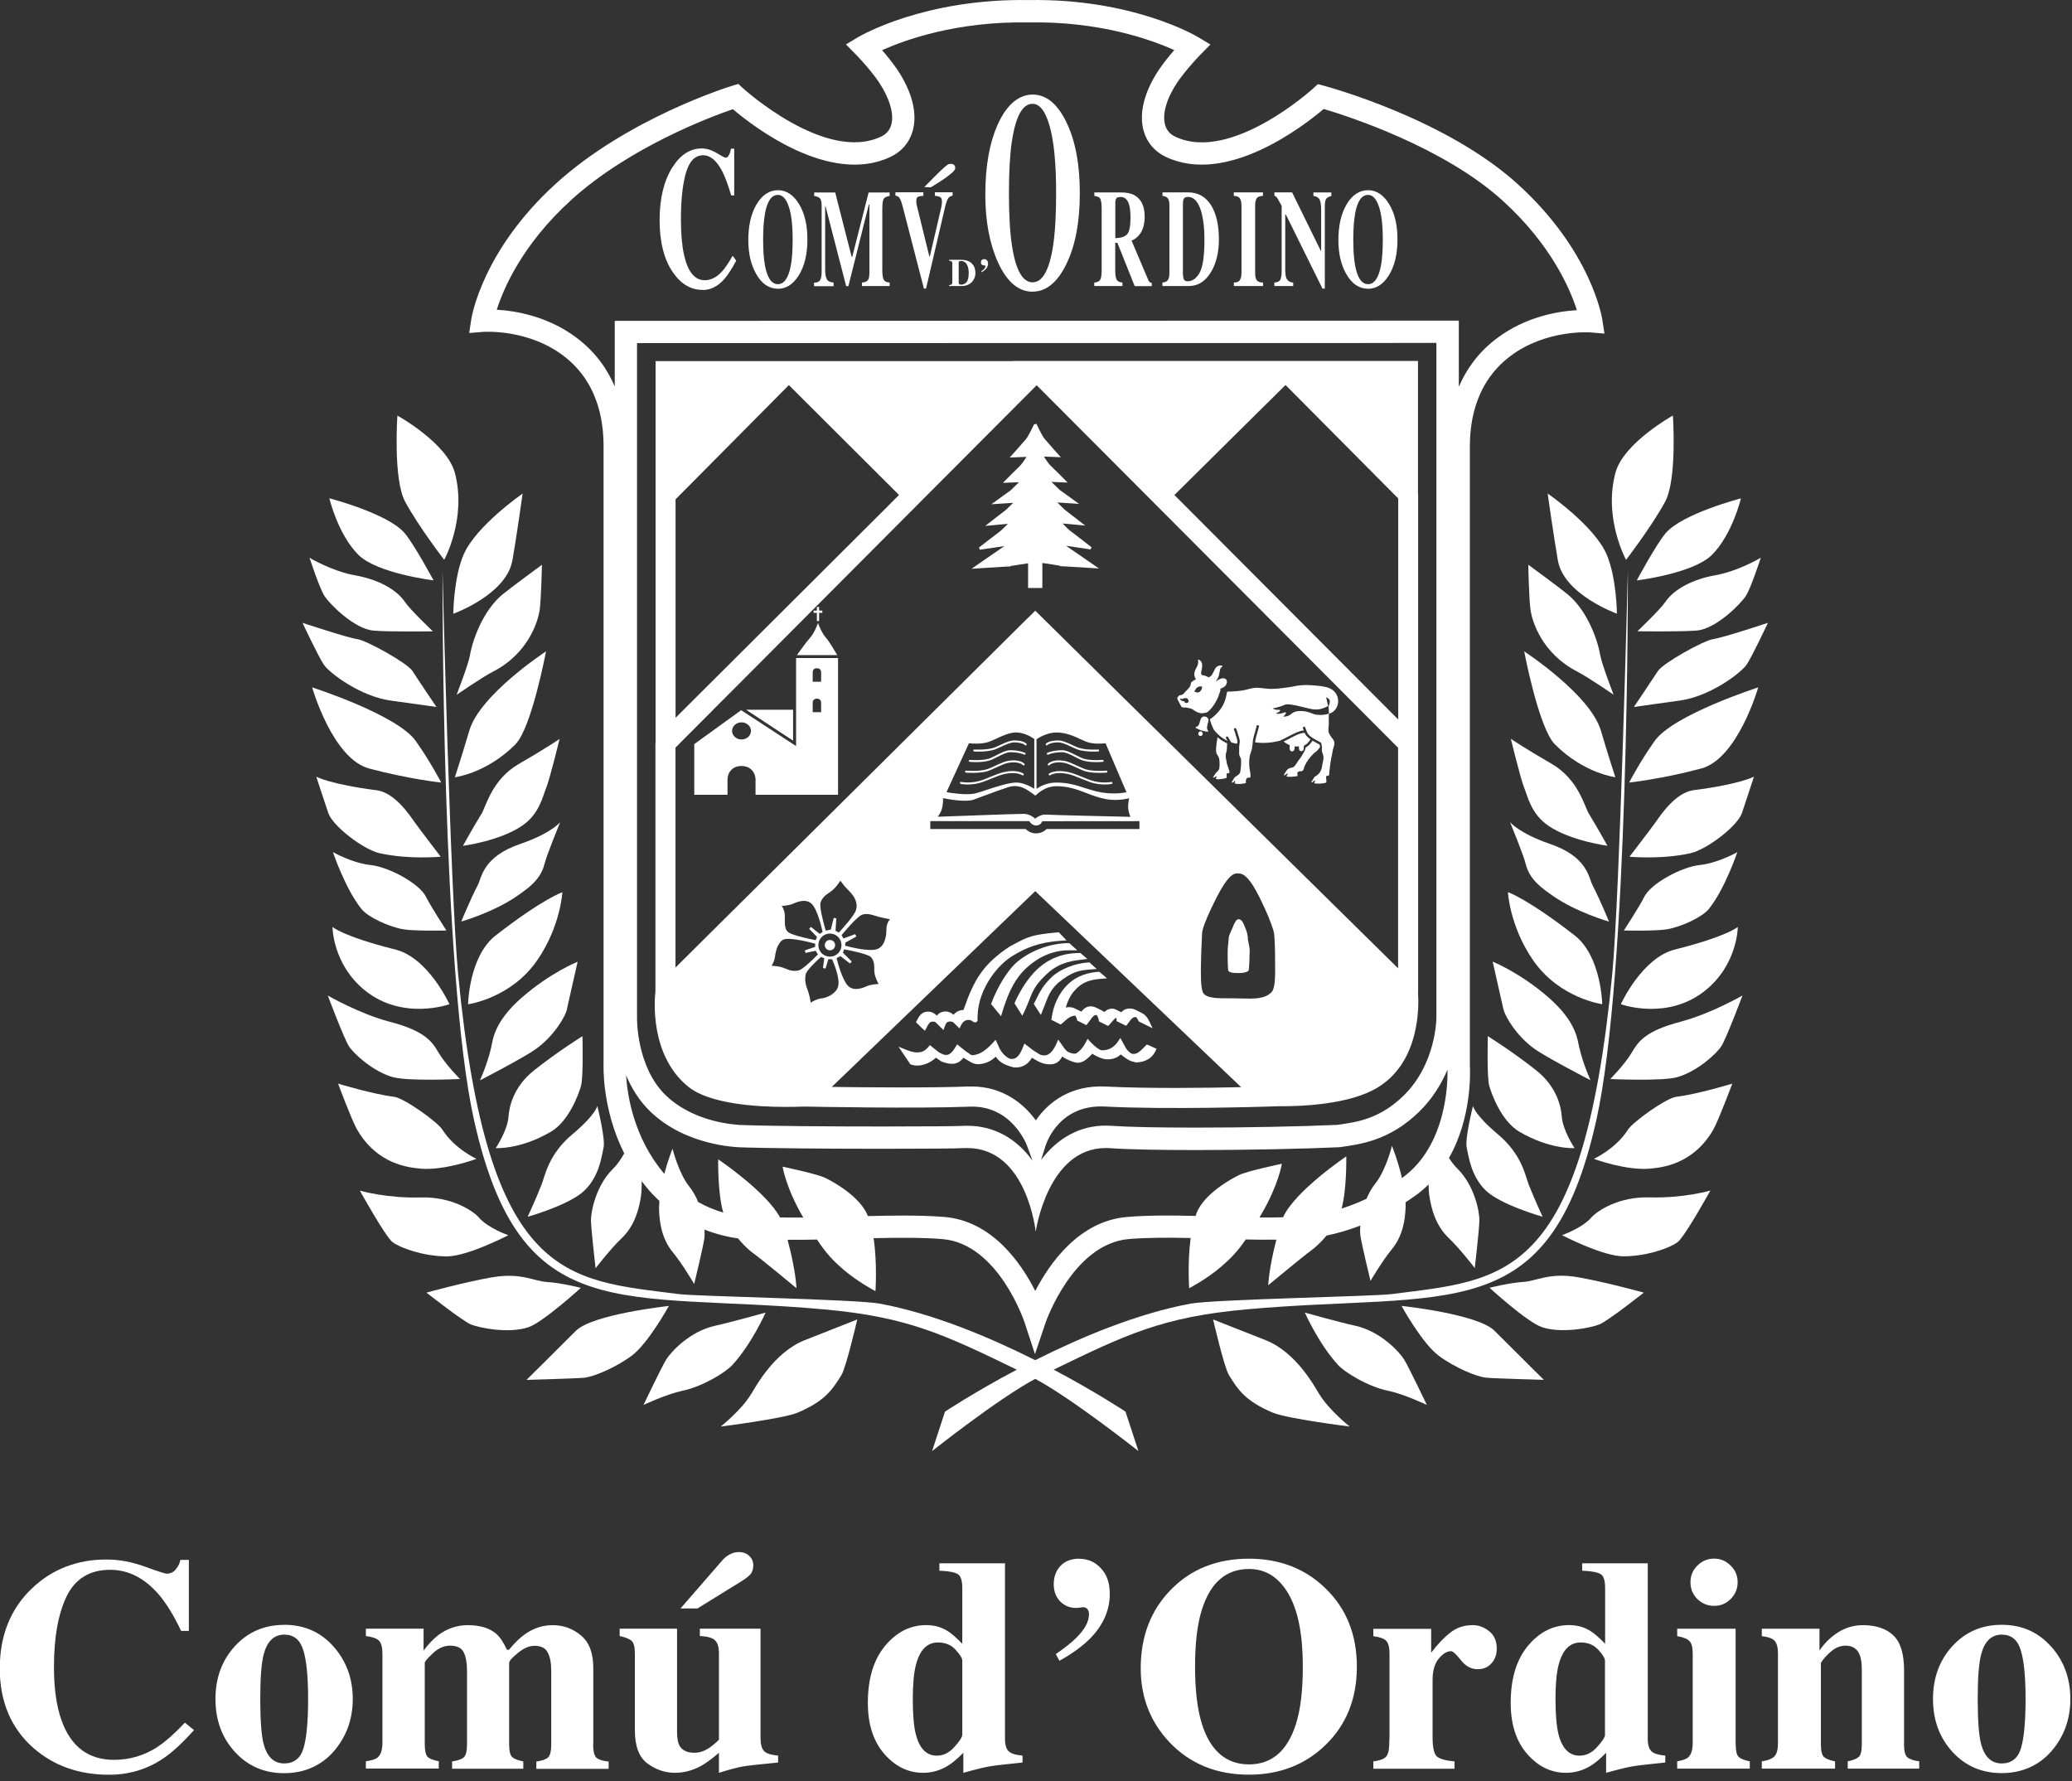 <svg width="278" height="239" viewBox="0 0 278 239" fill="none" xmlns="http://www.w3.org/2000/svg">
<rect x="0" y="0" width="278" height="239" fill="#333333" stroke="none"/>
<g clip-path="url(#clip0_2010_2090)">
<path d="M75.59 47.73C80.79 51.66 80.93 57.65 80.98 59.61V142.6C80.98 142.91 80.71 148.69 83.75 154.76C83.34 155.49 82.85 156.24 82.27 156.8C79.95 159.08 79.28 162.57 79.29 163.74C79.3 164.91 79.91 170.17 79.91 170.17C79.91 170.17 81.89 167.59 83.35 166.2C85.23 164.42 85.7 162.16 85.94 160.88C86.08 160.14 86.11 159.32 86.09 158.49C86.55 159.09 87.03 159.68 87.58 160.26C87.87 160.57 88.17 160.85 88.47 161.13C88.43 161.65 88.41 162.16 88.44 162.64C88.52 163.9 88.7 166.13 90.3 168.06C91.54 169.56 93.14 172.28 93.14 172.28C93.14 172.28 94.35 167.3 94.5 166.17C94.54 165.9 94.55 165.48 94.52 164.98C96.12 165.61 97.66 165.98 99.02 166.17C99.82 167.14 100.62 167.85 101.16 168.23C102.12 168.91 106.86 172.84 106.86 172.84C106.86 172.84 106.8 170.57 105.67 166.35C106.91 166.36 108.24 166.35 109.62 166.32C110.85 168.18 111.74 169.12 113.19 170.37C115.11 172.02 117.46 173.24 117.46 173.24C117.46 173.24 117.72 169.51 117.21 166.13C120.59 166.06 123.87 166.04 126.47 166.26C133.93 166.89 137.43 177.32 137.46 177.42L138.86 181.69L140.3 177.43C140.34 177.33 143.96 166.89 151.46 166.25C153.95 166.04 156.82 166.05 159.75 166.11C159.31 169.39 159.55 172.85 159.55 172.85C159.55 172.85 161.9 171.63 163.82 169.98C165.17 168.82 166.03 167.92 167.14 166.31C168.55 166.34 169.92 166.35 171.25 166.33C170.22 170.31 170.16 172.45 170.16 172.45C170.16 172.45 174.89 168.52 175.86 167.83C176.39 167.45 177.2 166.74 177.99 165.78C179.35 165.5 180.87 165.08 182.51 164.45C182.47 165 182.48 165.46 182.52 165.76C182.67 166.89 183.88 171.87 183.88 171.87C183.88 171.87 185.48 169.15 186.72 167.65C188.32 165.71 188.5 163.48 188.58 162.23C188.6 161.94 188.6 161.64 188.58 161.33C189.02 161.04 189.46 160.74 189.91 160.42C190.56 159.95 191.14 159.45 191.68 158.92C191.68 159.59 191.72 160.24 191.84 160.85C192.08 162.13 192.55 164.39 194.43 166.17C195.89 167.56 197.87 170.14 197.87 170.14C197.87 170.14 198.48 164.89 198.49 163.71C198.5 162.54 197.83 159.05 195.51 156.77C195.1 156.37 194.73 155.88 194.41 155.37C197.5 149.94 197.26 143.76 197.21 143.04V59.97V59.68C197.26 57.71 197.41 51.73 202.62 47.8C207.43 44.16 213.32 44.6 213.37 44.6L215.27 44.76L214.98 42.87C214.92 42.5 213.45 33.62 203.64 24.71C193.99 15.94 178.27 11.68 177.61 11.5L176.82 11.29L176.21 11.85C176.1 11.95 165.18 21.86 157.71 18.35C156.98 18.01 156.52 17.48 156.32 16.75C155.92 15.31 156.51 13.24 157.94 11.08C159.25 9.18 161.04 7.35 161.06 7.33L162.4 5.97L160.77 4.99C160.41 4.78 151.89 -0.23 138.02 0.01C124.07 -0.22 115.5 4.77 115.14 4.98L113.5 5.96L114.84 7.32C114.84 7.32 116.65 9.15 117.94 11.05C119.38 13.23 119.98 15.3 119.58 16.74C119.37 17.48 118.92 18 118.19 18.34C110.73 21.85 99.8 11.94 99.69 11.84L99.06 11.26L98.24 11.51C97.67 11.68 84.21 15.89 74.58 24.64C64.77 33.56 63.3 42.43 63.24 42.8L62.95 44.68L64.84 44.53C64.9 44.53 70.79 44.09 75.59 47.73ZM188.15 158.03C188.15 158.03 188.12 158.05 188.1 158.06C187.56 155.72 186.76 153.75 186.76 153.75C186.76 153.75 185.95 157.03 184.55 158.77C184.03 159.42 183.64 160.13 183.34 160.85C182.17 161.4 181.05 161.83 180 162.16C180.72 159.53 180.63 155.16 180.63 155.16C180.63 155.16 173.74 159.8 172.15 163.33C171.13 163.36 170.08 163.37 168.98 163.36C169.07 163.21 169.16 163.06 169.25 162.9C171.54 159 171.99 156.15 171.99 156.15C171.99 156.15 167.34 157.12 166.23 157.67C165.12 158.22 161.61 160.15 160.56 162.72C160.5 162.86 160.46 163 160.41 163.15C157.19 163.07 154 163.05 151.2 163.29C144.8 163.83 140.84 169.48 138.9 173.22C137.01 169.48 133.12 163.83 126.72 163.29C125.05 163.15 123.15 163.1 121.13 163.1C119.62 163.1 118.04 163.13 116.45 163.17C116.45 163.15 116.44 163.13 116.43 163.11C115.38 160.54 111.87 158.61 110.76 158.06C109.65 157.51 105 156.54 105 156.54C105 156.54 105.45 159.39 107.73 163.29C107.75 163.32 107.76 163.34 107.78 163.37C106.69 163.38 105.64 163.37 104.66 163.35C102.79 159.88 96.36 155.55 96.36 155.55C96.36 155.55 96.27 160.09 97.04 162.7C95.96 162.38 94.82 161.93 93.67 161.28C93.37 160.54 92.97 159.81 92.44 159.15C91.05 157.4 90.23 154.13 90.23 154.13C90.23 154.13 89.64 155.6 89.13 157.5C85.05 152.71 84.17 146.99 84 144.27C84.71 145.96 85.74 147.68 87.25 149.14C92.12 153.83 99.04 153.88 98.94 153.93C102.83 154.08 111.36 154.14 118.42 154.14C123.8 154.14 128.33 154.11 129.29 154.05C129.45 154.05 129.61 154.04 129.77 154.04C137.81 154.04 138.96 165.28 138.96 165.28C138.96 165.28 140.54 154.04 148.36 154.04C148.54 154.04 148.73 154.04 148.92 154.06C151.56 154.24 155.81 154.31 160.46 154.31C167.3 154.31 175 154.15 179.73 153.93C182.18 153.56 186.3 153.2 190.44 149.14C192.24 147.37 193.42 145.38 194.21 143.52C194.25 145.21 194.12 153.73 188.14 158.04L188.15 158.03ZM90.64 96.3V67L105.84 51.67L120.62 66.41L118.69 68.35L90.65 96.3H90.64ZM165.98 133.95H165.13C163.42 133.96 161.81 133.97 161.41 133.18C161.07 132.52 161.11 130.54 161.14 128.96C161.16 127.82 161.21 126.73 161.25 126.01C161.26 125.68 161.28 125.42 161.28 125.26C161.29 124.73 161.76 123.45 162.5 121.91C163.44 119.94 164.88 116.96 166.08 117.2H166.14C166.14 117.2 166.21 117.2 166.25 117.2C167.53 117.2 168.83 120.03 169.71 121.92C170.39 123.39 170.9 124.85 170.95 125.28C171.01 125.8 171.09 127.37 171.08 128.97C171.1 131 171.12 132.61 170.58 133.15C169.66 134.05 168.29 134.02 166.56 133.97H165.98V133.95ZM126.53 107.09C127.24 107.24 129.55 107.67 130.64 107.29C131.22 107.08 131.82 106.86 132.41 106.64C133.34 106.29 134.3 105.93 135.28 105.62C136.75 105.16 137.71 105.86 138.81 106.68L138.91 106.76L139.01 106.67C139.86 105.89 140.74 105.51 141.69 105.49C143.33 105.48 144.57 105.95 145.79 106.42C147.39 107.04 149.05 107.68 151.5 107.11C151.43 107.43 151.33 108 151.37 108.44C151.41 108.94 151.56 109.35 151.68 109.6C149.99 109.56 140.93 109.36 140.32 109.3C139.72 109.25 139.13 109.65 138.89 109.85C138.68 109.65 138.2 109.28 137.53 109.21C137.51 109.2 137.46 109.2 137.39 109.2C136.17 109.2 127.85 109.52 125.82 109.59C126.02 109.31 126.3 108.87 126.39 108.47C126.53 107.91 126.54 107.38 126.53 107.09ZM141.75 98.28C143.03 98.28 144.19 98.81 145.12 99.25C145.32 99.34 145.52 99.43 145.69 99.5C146.58 99.88 147.92 99.78 148.33 99.73L151.14 106.3C150.63 106.41 149.06 106.65 147.17 106.2C146.58 106.06 146.06 105.89 145.54 105.73C144.41 105.36 143.33 105.01 141.75 105C140.46 104.99 139.49 105.55 139.07 105.84V99.19C139.29 99.03 140.49 98.28 141.75 98.28ZM138.77 105.83C138.31 105.55 137.33 105.01 136.4 105H136.35C135.38 105 133.72 105.54 132.38 105.98C131.79 106.18 131.29 106.34 130.92 106.44L130.8 106.47C129.61 106.72 127.62 106.4 126.99 106.29L130 99.73C130.41 99.78 131.83 99.88 132.79 99.5C132.98 99.42 133.23 99.31 133.5 99.19C134.35 98.79 135.51 98.24 136.39 98.28C137.57 98.32 138.53 98.98 138.77 99.16V105.83ZM111.35 128.36C111.35 128.36 111.25 128.36 111.2 128.35C110.41 128.28 109.8 127.62 109.8 126.81C109.8 125.96 110.49 125.26 111.35 125.26C112.21 125.26 112.9 125.96 112.9 126.81C112.9 127.66 112.24 128.33 111.4 128.36H111.35ZM112.55 125.13L112.1 124.89L112.21 123.22L111.86 123.16L111.47 124.73L110.79 124.87C110.4 123.57 109.93 121.61 110.09 121.12C110.33 120.4 110.77 120.1 111.25 119.78C111.42 119.66 111.6 119.53 111.76 119.39C112.13 119.07 112.54 118.49 112.75 118.17C112.98 118.48 113.42 119.07 113.84 119.46C114.78 120.37 115.12 121.27 114.84 122.13C114.59 122.9 112.95 124.69 112.55 125.13ZM110.37 125.05L109.99 125.31L108.8 124.37L108.57 124.63L109.62 125.72L109.44 126.15C108.84 126.03 106.51 125.55 105.83 125.13C105.28 124.78 105.29 123.98 105.3 123.27C105.3 122.96 105.31 122.67 105.26 122.45C105.19 122.08 105.03 121.77 104.89 121.55C105.29 121.53 105.95 121.47 106.42 121.25C107.55 120.74 108.36 120.75 108.91 121.28C109.68 122.04 110.25 124.49 110.37 125.05ZM112.24 128.56L112.76 128.29L114.05 129.28L114.28 129.02L113.1 127.84L113.25 127.38C114.53 127.6 116.53 128.06 116.85 128.42C117.29 128.92 117.3 129.42 117.3 129.95C117.3 130.19 117.3 130.43 117.35 130.67C117.43 131.11 117.71 131.7 117.87 132.03C117.48 132.04 116.79 132.11 116.29 132.33C115.16 132.84 114.35 132.83 113.8 132.3C113.03 131.55 112.39 129.15 112.24 128.56ZM113.39 126.89L113.42 126.48L114.89 125.66L114.75 125.34L113.17 125.92L112.91 125.48C113.28 125.04 114.85 123.14 115.59 122.77C116.18 122.49 116.89 122.71 117.51 122.9C117.68 122.95 117.85 123.01 118.01 123.05C118.43 123.15 119.03 123.27 119.4 123.34C119.18 123.6 118.91 124.08 118.93 124.8C118.93 125.01 118.93 126.88 117.7 127.34C116.64 127.74 114.02 127.06 113.39 126.89ZM103.99 128.32C104.06 127.55 104.46 126.25 105.23 126.03C106.13 125.77 108.76 126.45 109.38 126.62L109.36 127.05L107.99 127.52L108.08 127.86L109.44 127.57L109.74 128.06C108.93 128.9 107.63 130.11 107.15 130.21C106.37 130.37 105.88 130.17 105.37 129.96C105.23 129.91 105.09 129.85 104.95 129.8C104.53 129.66 103.91 129.6 103.53 129.58C103.7 129.3 103.94 128.83 103.99 128.32ZM110.15 128.4L110.59 128.58L110.42 129.89L110.76 129.96L111.15 128.69C111.15 128.69 111.16 128.69 111.17 128.69C111.23 128.71 111.29 128.71 111.35 128.71C111.37 128.71 111.38 128.71 111.4 128.7L111.65 128.72C111.86 129.2 112.74 131.32 112.45 132.36C112.18 133.33 110.96 133.89 110.22 133.96C109.67 134.01 109.09 134.33 108.77 134.53C108.71 134.16 108.6 133.52 108.45 133.09L108.37 132.88C108.15 132.26 107.92 131.61 108.1 130.73C108.21 130.2 109.55 128.93 110.15 128.4ZM124.82 111.24V110.18H138.1L138.25 110.39C138.25 110.39 138.56 110.76 138.98 110.76C139.49 110.76 139.67 110.48 139.69 110.45L139.85 110.19H140.15L152.88 110.18V111.24H140.41C140.14 111.52 139.67 111.82 138.98 111.82C138.33 111.82 137.85 111.47 137.61 111.24H124.82ZM187.6 96.54L158.07 66.92L157.57 66.42L168.23 55.86L172.48 51.66L187.6 66.88V96.54ZM90.63 129.83V100.31L122.52 68.31L139.09 51.69L155.28 67.93L155.66 68.31L187.58 100.33V129.92L150.29 93.18L138.9 81.94L137.97 82.87H137.95L90.63 129.82V129.83ZM138.9 119.57L141.25 121.8L166.52 145.87C162.07 145.97 154.09 146.08 148.37 145.79C143.59 145.54 140.57 147.98 138.98 150.33C137.38 148.11 134.54 145.78 130.39 145.78H129.94C125 145.98 116.31 145.9 111.6 145.84L138.9 119.57ZM140.33 153.61C140.4 153.39 142.11 148.16 148.23 148.47C156.65 148.91 169.82 148.48 169.96 148.48L171.53 148.43C174.72 148.46 181.11 148.19 184.84 145.92C190.59 142.43 190.37 134.82 190.26 133.29V133.27C190.26 133.27 190.27 133.19 190.27 133.15V99.89C190.27 99.89 190.27 99.82 190.27 99.79V66.33C190.27 66.33 190.25 66.26 190.25 66.23V48.43H175.74H135.86L135.88 48.45H105.82H87.96V69.68V99.54C87.96 99.57 87.97 99.6 87.97 99.63C87.97 99.68 87.94 99.72 87.94 99.77V133C87.84 133.84 87.07 141.57 92.37 145.83C95.26 148.15 101.61 148.52 105.38 148.52C106.34 148.52 107.13 148.5 107.66 148.48H108.28C108.43 148.49 122.99 148.77 130.04 148.49C135.67 148.24 137.7 153.48 137.78 153.69L138.54 155.74C136.34 152.71 133.32 151.05 129.78 151.05C129.57 151.05 129.36 151.05 129.14 151.07C128.39 151.11 124.47 151.15 118.43 151.15C111.7 151.15 103.14 151.1 99.18 150.94C99.12 150.94 99.06 150.93 99 150.92C95.14 150.62 91.62 149.18 89.34 146.98C85.37 143.15 85.47 136.67 85.47 136.62C85.47 136.59 85.47 136.56 85.47 136.53V46.04C94.39 46.04 121.72 46.04 146.93 46.03H180.88L191.68 46.01H192.72V136.56C192.72 136.62 192.72 142.68 188.34 146.99C185.17 150.11 182.06 150.55 179.79 150.88L179.44 150.93C174.6 151.15 167 151.3 160.46 151.3C155.42 151.3 151.5 151.22 149.12 151.06C148.86 151.04 148.61 151.03 148.36 151.03C144.93 151.03 141.94 152.65 139.69 155.63L140.32 153.6L140.33 153.61ZM76.59 26.87C84.44 19.74 95.35 15.67 98.33 14.65C101.05 16.96 111.31 24.9 119.46 21.06C120.98 20.34 122.02 19.13 122.46 17.55C123.11 15.24 122.39 12.35 120.42 9.38C119.75 8.4 118.99 7.47 118.35 6.73C121.39 5.37 128.36 2.83 138.01 3.01C147.61 2.83 154.53 5.36 157.55 6.72C156.91 7.46 156.13 8.41 155.46 9.4C153.51 12.35 152.79 15.24 153.44 17.55C153.88 19.13 154.92 20.34 156.44 21.06C164.62 24.91 174.92 16.89 177.6 14.62C180.84 15.58 193.68 19.71 201.63 26.94C208.14 32.86 210.67 38.79 211.57 41.62C209.07 41.76 204.7 42.47 200.81 45.41C198.23 47.36 196.68 49.68 195.73 51.9V43.02C195.73 43.02 102.47 43.05 85.21 43.05C83.45 43.05 82.48 43.05 82.48 43.05V51.86C81.53 49.63 79.98 47.3 77.4 45.35C73.51 42.41 69.15 41.7 66.65 41.56C67.55 38.72 70.08 32.8 76.59 26.88V26.87Z" fill="white"/>
<path d="M136.09 99.35C135.52 99.35 134.86 99.65 134.22 99.95C133.84 100.13 133.47 100.3 133.16 100.38C132.17 100.66 130.74 100.57 130.72 100.57C130.64 100.55 130.59 100.62 130.58 100.69C130.58 100.76 130.63 100.83 130.71 100.83C130.73 100.83 130.97 100.85 131.31 100.85C131.83 100.85 132.6 100.81 133.23 100.64C133.57 100.55 133.94 100.37 134.33 100.19C134.95 99.9 135.58 99.61 136.09 99.61H136.1C137.21 99.63 137.51 99.97 137.51 99.97C137.56 100.03 137.64 100.04 137.7 99.99C137.76 99.95 137.77 99.86 137.72 99.8C137.69 99.76 137.35 99.36 136.11 99.35H136.09Z" fill="white"/>
<path d="M135.56 100.66C135 100.66 134.34 101 133.71 101.32C133.3 101.53 132.91 101.73 132.59 101.82C131.6 102.09 130.14 101.96 130.12 101.96C130.05 101.95 129.99 102.01 129.98 102.08C129.97 102.15 130.03 102.22 130.1 102.22C130.13 102.23 130.48 102.26 130.96 102.26C131.47 102.26 132.12 102.22 132.66 102.07C133.01 101.98 133.41 101.77 133.83 101.56C134.44 101.25 135.07 100.93 135.56 100.93C136.76 100.93 137.4 101.24 137.41 101.25C137.48 101.28 137.56 101.25 137.59 101.19C137.62 101.12 137.59 101.04 137.53 101.01C137.5 101.01 136.82 100.67 135.56 100.66Z" fill="white"/>
<path d="M135.3 102.08C134.8 102.16 134.17 102.45 133.56 102.73C133.1 102.95 132.66 103.15 132.3 103.25C131.31 103.53 129.64 103.41 129.62 103.4C129.55 103.39 129.48 103.45 129.48 103.53C129.47 103.6 129.53 103.66 129.6 103.67C129.63 103.67 130.01 103.7 130.5 103.7C131.08 103.7 131.81 103.66 132.37 103.51C132.75 103.4 133.2 103.19 133.67 102.97C134.26 102.7 134.87 102.42 135.34 102.34C136.75 102.12 137.24 102.66 137.25 102.66C137.3 102.71 137.38 102.72 137.44 102.67C137.49 102.63 137.5 102.54 137.45 102.49C137.43 102.46 136.87 101.83 135.3 102.08Z" fill="white"/>
<path d="M134.69 103.6C134.14 103.72 133.44 104.01 132.76 104.28C132.38 104.44 132.02 104.59 131.72 104.69C130.3 105.18 128.97 104.92 128.95 104.92C128.88 104.91 128.81 104.95 128.8 105.02C128.78 105.1 128.83 105.17 128.9 105.18C128.93 105.19 129.3 105.26 129.85 105.26C130.4 105.26 131.08 105.19 131.8 104.94C132.11 104.84 132.47 104.69 132.86 104.53C133.53 104.26 134.22 103.97 134.74 103.86C136.38 103.49 137.14 104.01 137.15 104.01C137.21 104.06 137.29 104.04 137.34 103.98C137.38 103.92 137.36 103.84 137.3 103.8C137.27 103.77 136.44 103.19 134.69 103.6Z" fill="white"/>
<path d="M140.54 99.97C140.54 99.97 140.84 99.63 141.95 99.61H141.97C142.48 99.61 143.11 99.9 143.72 100.19C144.12 100.37 144.49 100.55 144.82 100.64C145.45 100.81 146.22 100.85 146.75 100.85C147.09 100.85 147.33 100.83 147.35 100.83C147.42 100.83 147.48 100.76 147.47 100.69C147.47 100.62 147.4 100.55 147.33 100.57C147.32 100.57 145.89 100.66 144.89 100.38C144.58 100.3 144.22 100.13 143.84 99.95C143.2 99.65 142.53 99.35 141.97 99.35H141.95C140.71 99.36 140.36 99.76 140.33 99.8C140.29 99.86 140.3 99.94 140.35 99.99C140.41 100.03 140.49 100.02 140.54 99.97Z" fill="white"/>
<path d="M145.47 101.82C145.15 101.73 144.76 101.53 144.35 101.32C143.71 101 143.05 100.66 142.5 100.66C141.23 100.67 140.56 101 140.53 101.01C140.46 101.04 140.44 101.12 140.47 101.19C140.5 101.25 140.58 101.28 140.65 101.25C140.65 101.24 141.3 100.93 142.5 100.93C142.99 100.93 143.62 101.25 144.23 101.56C144.65 101.77 145.05 101.98 145.4 102.07C145.94 102.22 146.59 102.26 147.1 102.26C147.57 102.26 147.93 102.23 147.96 102.22C148.03 102.22 148.08 102.15 148.08 102.08C148.07 102.01 148.01 101.96 147.93 101.96C147.92 101.96 146.46 102.09 145.47 101.82Z" fill="white"/>
<path d="M145.76 103.25C145.4 103.15 144.96 102.95 144.49 102.73C143.89 102.45 143.26 102.16 142.76 102.08C141.18 101.83 140.63 102.46 140.61 102.49C140.56 102.54 140.57 102.63 140.62 102.67C140.68 102.72 140.76 102.72 140.81 102.66C140.81 102.65 141.31 102.12 142.72 102.34C143.18 102.42 143.79 102.7 144.38 102.97C144.86 103.19 145.31 103.4 145.68 103.51C146.24 103.66 146.98 103.7 147.55 103.7C148.05 103.7 148.42 103.67 148.46 103.67C148.53 103.66 148.59 103.6 148.58 103.53C148.57 103.45 148.5 103.39 148.44 103.4C148.42 103.41 146.75 103.53 145.76 103.25Z" fill="white"/>
<path d="M146.34 104.69C146.04 104.59 145.68 104.44 145.29 104.28C144.62 104.01 143.92 103.72 143.37 103.6C141.61 103.2 140.78 103.77 140.75 103.8C140.69 103.84 140.68 103.92 140.72 103.98C140.76 104.04 140.84 104.06 140.91 104.01C140.91 104.01 141.68 103.48 143.31 103.86C143.84 103.97 144.53 104.26 145.19 104.53C145.58 104.69 145.95 104.83 146.25 104.94C146.98 105.19 147.68 105.26 148.21 105.26C148.74 105.26 149.13 105.19 149.16 105.18C149.23 105.17 149.27 105.1 149.26 105.02C149.25 104.95 149.18 104.91 149.1 104.92C149.09 104.92 147.76 105.18 146.34 104.69Z" fill="white"/>
<path d="M213.67 118.77C213.13 117.74 213.03 114.97 207.95 113.23C203.79 111.8 202.6 110.31 202.6 110.31C202.6 110.31 204.41 114.71 204.7 115.91C205.21 118.01 206.81 119.13 208.37 120.22C211.51 122.41 215.88 123.66 215.88 123.66C215.88 123.66 214.71 120.78 213.67 118.78V118.77Z" fill="white"/>
<path d="M52.47 94.01C53.99 94.21 58.56 94.86 58.56 94.86C58.56 94.86 55.99 91.06 55.33 90.02C54.66 88.98 49.24 85.94 47.91 85.75C46.58 85.56 40.59 83.57 40.59 83.57C40.59 83.57 42.68 88.03 43.44 89.17C44.2 90.31 48.41 93.48 52.48 94.01H52.47Z" fill="white"/>
<path d="M59.6 75.12C59.6 75.12 62.65 69.56 61.03 63.45C59.96 59.43 53.32 55.76 53.32 55.76C53.32 55.76 52.72 64.31 54.37 67.34C56.2 70.71 59.6 75.12 59.6 75.12Z" fill="white"/>
<path d="M58.17 77.87C58.17 77.87 55.55 73 54.27 71.51C52.02 68.89 44.19 66.86 44.19 66.86C44.19 66.86 45.34 71.72 48.09 74.45C50.62 76.96 58.17 77.87 58.17 77.87Z" fill="white"/>
<path d="M50.09 84.61C52.17 84.8 58.08 84.71 58.08 84.71C58.08 84.71 55.01 81.79 54.37 80.82C53.17 79 50.51 77.7 47.71 77.21C44.54 76.66 41.53 74.84 41.53 74.84C41.53 74.84 42.86 78.92 43.53 79.96C44.19 81 47.49 84.37 50.09 84.61Z" fill="white"/>
<path d="M41.88 92.23C41.88 92.23 44.61 101.81 49.54 103.12C54.99 104.57 59.2 105 59.2 105C59.2 105 57.73 102.17 55.77 99.41C53.27 95.89 41.88 92.23 41.88 92.23Z" fill="white"/>
<path d="M50.94 114.48C54.86 115.36 59.13 114.95 59.13 114.95C59.13 114.95 56.28 111.24 55.61 110.29C54.94 109.34 52.95 106.34 50.52 106.03C44.36 105.25 42.44 104.22 42.44 104.22C42.44 104.22 43.24 106.69 44.04 109.07C44.64 110.86 48.78 114 50.95 114.49L50.94 114.48Z" fill="white"/>
<path d="M49.74 116.07C47.21 115.8 44.67 114.33 44.67 114.33C44.67 114.33 46.33 119.28 48.5 121.97C49.36 123.04 52.12 124.35 54.12 124.69C55.63 124.95 59.89 124.85 59.89 124.85C59.89 124.85 57.7 121.46 57.16 120.34C56.31 118.58 52.22 116.34 49.74 116.07Z" fill="white"/>
<path d="M53.06 127.41C45.97 125.63 44.61 124.37 44.61 124.37C44.61 124.37 44.61 129.34 48.91 132.85C54.03 137.02 60.3 134.74 60.3 134.74C60.3 134.74 57.48 128.52 53.06 127.41Z" fill="white"/>
<path d="M52.74 144.53C54.75 145.1 61.72 144.78 61.72 144.78C61.72 144.78 59.8 142.86 58.83 141.22C58.01 139.83 57.1 138.34 52.27 137.09C48.26 136.05 43.98 133.58 43.98 133.58C43.98 133.58 46.14 139.33 46.81 140.37C47.48 141.42 50.06 143.78 52.74 144.54V144.53Z" fill="white"/>
<path d="M56.37 156.8C59.57 157.11 63.93 155.49 63.93 155.49C63.93 155.49 60.98 154.15 59.36 151.58C58.7 150.53 54.2 147.32 52.86 147.16C50.13 146.84 45.36 145.4 45.36 145.4C45.36 145.4 47.2 150.32 47.88 151.51C50.61 156.27 54.86 156.65 56.38 156.8H56.37Z" fill="white"/>
<path d="M52.68 166.67C53.66 167.42 56.71 168.55 59.91 168.58C62.7 168.6 68.2 165.74 68.2 165.74C68.2 165.74 65.52 164.82 64.27 163.38C63.51 162.5 60.65 160.55 56.45 160.67C51.82 160.8 48.28 159.75 48.28 159.75C48.28 159.75 51.7 165.92 52.68 166.68V166.67Z" fill="white"/>
<path d="M66.03 171.38C62.23 172.05 57.22 173.44 57.22 173.44C57.22 173.44 62.04 177.24 63.18 177.71C64.33 178.18 68.3 178.98 70.93 178.07C72.91 177.38 77.93 172.8 77.93 172.8C77.93 172.8 75.26 172.12 73.36 172.01C71.64 171.91 69.89 170.71 66.03 171.39V171.38Z" fill="white"/>
<path d="M70.63 185.15C70.63 185.15 77.15 184.97 78.38 184.86C79.61 184.74 82.51 183.56 84.75 181.91C86.96 180.28 89.74 175.23 89.74 175.23C89.74 175.23 79.51 176.32 77.26 178.57C72.89 182.94 70.64 185.15 70.64 185.15H70.63Z" fill="white"/>
<path d="M102.71 176.12C102.71 176.12 98.29 177.36 95.92 177.89C92.57 178.63 90.03 181.37 89.38 182.43C88.73 183.48 86.34 188.51 86.34 188.51C86.34 188.51 89.47 187.04 91.55 186.61C94.23 186.06 97.32 184.17 98.25 183.16C100.84 180.36 102.72 176.12 102.72 176.12H102.71Z" fill="white"/>
<path d="M100.77 187.06C99.47 189.23 96.69 191.41 96.69 191.41C96.69 191.41 105.07 190.36 107 189.55C110.65 188.01 111.67 186.49 112.89 184.51C113.54 183.45 115.02 177.04 115.02 177.04C115.02 177.04 112.18 178.15 107.97 179.82C103.85 181.45 101.38 186.07 100.78 187.06H100.77Z" fill="white"/>
<path d="M80.98 153.99C81.25 152.78 80.14 148.39 80.14 148.39C80.14 148.39 79.95 149.56 76.78 152.21C73.56 154.9 73.1 157.85 72.67 158.93C71.91 160.85 70.8 163.26 70.8 163.26C70.8 163.26 76.4 161.69 78.41 159.75C80.41 157.82 80.71 155.2 80.98 153.99Z" fill="white"/>
<path d="M73.9 151.86C76.3 150.46 77.63 146.87 77.96 145.68C78.29 144.49 78.15 139.03 78.15 139.03C78.15 139.03 74.9 141.04 71.65 143.62C68.8 145.88 68.31 148.65 68.23 149.8C68.1 151.7 66.51 154.05 66.51 154.05C66.51 154.05 69.78 154.27 73.9 151.86Z" fill="white"/>
<path d="M69.16 99.86C71.32 97.7 73.26 87.4 73.26 87.4C73.26 87.4 64.39 93.19 62.97 98.03C62.01 101.28 61.03 104.29 61.03 104.29C61.03 104.29 65.25 103.79 69.16 99.87V99.86Z" fill="white"/>
<path d="M64.59 109.21C63.51 110.97 62.11 113.49 62.11 113.49C62.11 113.49 67.04 112.86 70.09 110.77C72.38 109.19 72.82 106.83 73.29 105.69C73.76 104.55 75.08 99.15 75.08 99.15C75.08 99.15 73.21 100.43 69.62 102.5C65.98 104.6 65.2 108.23 64.6 109.22L64.59 109.21Z" fill="white"/>
<path d="M72.38 82.05C72.61 80.7 72.71 75.78 72.71 75.78C72.71 75.78 68.45 78.91 67.41 79.77C64.8 81.94 63.4 85.87 63.05 87.94C62.84 89.16 61.26 93.23 61.26 93.23C61.26 93.23 64.73 90.84 66.09 90.15C70.87 87.72 72.14 83.41 72.37 82.06L72.38 82.05Z" fill="white"/>
<path d="M68.75 75.21C69.33 71.88 70.12 66.23 70.12 66.23C70.12 66.23 63.87 70.54 62.2 74.42C60.85 77.56 60.82 82.35 60.82 82.35C60.82 82.35 67.93 79.8 68.74 75.21H68.75Z" fill="white"/>
<path d="M72.09 128.83C75.23 124.25 75.45 119.72 75.45 119.72C75.45 119.72 72.88 120.56 66.51 125.51C62.91 128.31 62.8 134.75 62.8 134.75C62.8 134.75 68.57 133.96 72.09 128.83Z" fill="white"/>
<path d="M76.08 135.32C76.35 134.11 77.5 129.04 77.5 129.04C77.5 129.04 73.83 130.51 70 133.86C66.25 137.14 66.14 139.5 65.88 140.63C65.33 142.97 64.39 144.96 64.39 144.96C64.39 144.96 70.25 141.94 71.95 140.72C74.2 139.09 75.83 136.54 76.1 135.33L76.08 135.32Z" fill="white"/>
<path d="M73.06 115.91C73.35 114.71 75.16 110.31 75.16 110.31C75.16 110.31 73.98 111.81 69.82 113.23C64.74 114.97 64.64 117.75 64.1 118.77C63.06 120.77 61.89 123.65 61.89 123.65C61.89 123.65 66.25 122.4 69.39 120.21C70.96 119.12 72.55 118 73.06 115.9V115.91Z" fill="white"/>
<path d="M141.36 183.78C151.06 179.07 156 176.7 167.19 175.69C194.36 173.24 207.88 178.42 214.17 150.34C218.58 130.66 218.41 76.56 218.41 76.56C218.41 76.56 217.34 119.98 216.31 130.74C212.33 172.04 201.8 171.69 186.68 173.64C184.24 173.95 162.91 174.34 159.73 174.92C152.55 176.25 144.97 179.45 138.89 182.5C132.81 179.45 125.23 176.25 118.05 174.92C114.87 174.33 93.54 173.95 91.1 173.64C75.98 171.7 65.45 172.05 61.47 130.74C60.43 119.98 59.37 76.56 59.37 76.56C59.37 76.56 59.21 130.66 63.61 150.34C69.9 178.42 83.42 173.24 110.59 175.69C121.78 176.7 126.72 179.07 136.42 183.78C130.68 186.82 126.79 189.41 126.79 189.41L125.06 194.7C125.06 194.7 133.91 187.67 138.9 185.01C143.88 187.68 152.74 194.7 152.74 194.7L151.01 189.41C151.01 189.41 147.12 186.82 141.38 183.78H141.36Z" fill="white"/>
<path d="M223.4 67.34C225.05 64.31 224.45 55.76 224.45 55.76C224.45 55.76 217.81 59.43 216.74 63.45C215.11 69.56 218.17 75.12 218.17 75.12C218.17 75.12 221.57 70.7 223.4 67.34Z" fill="white"/>
<path d="M223.5 71.52C222.22 73.01 219.6 77.88 219.6 77.88C219.6 77.88 227.15 76.97 229.68 74.46C232.43 71.73 233.58 66.87 233.58 66.87C233.58 66.87 225.75 68.9 223.5 71.52Z" fill="white"/>
<path d="M223.4 80.81C222.76 81.78 219.69 84.7 219.69 84.7C219.69 84.7 225.6 84.79 227.68 84.6C230.29 84.36 233.58 80.99 234.25 79.95C234.92 78.91 236.25 74.83 236.25 74.83C236.25 74.83 233.24 76.65 230.07 77.2C227.28 77.69 224.61 78.99 223.41 80.81H223.4Z" fill="white"/>
<path d="M222.45 90.02C221.78 91.06 219.22 94.86 219.22 94.86C219.22 94.86 223.79 94.21 225.31 94.01C229.38 93.48 233.58 90.31 234.35 89.17C235.11 88.03 237.2 83.57 237.2 83.57C237.2 83.57 231.21 85.56 229.88 85.75C228.55 85.94 223.13 88.98 222.46 90.02H222.45Z" fill="white"/>
<path d="M222.01 99.41C220.05 102.17 218.58 105 218.58 105C218.58 105 222.79 104.56 228.24 103.12C233.17 101.81 235.9 92.23 235.9 92.23C235.9 92.23 224.52 95.89 222.01 99.41Z" fill="white"/>
<path d="M222.15 110.29C221.48 111.24 218.63 114.95 218.63 114.95C218.63 114.95 222.89 115.36 226.82 114.48C228.99 113.99 233.13 110.86 233.73 109.06C234.52 106.69 235.33 104.21 235.33 104.21C235.33 104.21 233.41 105.24 227.25 106.02C224.82 106.33 222.83 109.33 222.16 110.28L222.15 110.29Z" fill="white"/>
<path d="M220.61 120.34C220.07 121.46 217.88 124.85 217.88 124.85C217.88 124.85 222.14 124.95 223.65 124.69C225.65 124.35 228.41 123.03 229.27 121.97C231.44 119.27 233.1 114.33 233.1 114.33C233.1 114.33 230.56 115.8 228.03 116.07C225.55 116.34 221.46 118.58 220.61 120.34Z" fill="white"/>
<path d="M217.47 134.74C217.47 134.74 223.74 137.03 228.86 132.85C233.16 129.34 233.16 124.37 233.16 124.37C233.16 124.37 231.8 125.62 224.71 127.41C220.29 128.52 217.47 134.74 217.47 134.74Z" fill="white"/>
<path d="M225.5 137.09C220.67 138.34 219.76 139.84 218.94 141.22C217.97 142.86 216.05 144.78 216.05 144.78C216.05 144.78 223.01 145.1 225.03 144.53C227.7 143.77 230.3 141.41 230.96 140.36C231.63 139.32 233.79 133.57 233.79 133.57C233.79 133.57 229.51 136.04 225.5 137.08V137.09Z" fill="white"/>
<path d="M229.9 151.51C230.58 150.32 232.42 145.4 232.42 145.4C232.42 145.4 227.64 146.85 224.92 147.16C223.58 147.31 219.08 150.53 218.42 151.58C216.79 154.15 213.85 155.49 213.85 155.49C213.85 155.49 218.21 157.11 221.41 156.8C222.94 156.65 227.18 156.28 229.91 151.51H229.9Z" fill="white"/>
<path d="M229.49 159.74C229.49 159.74 225.95 160.79 221.32 160.66C217.12 160.54 214.27 162.5 213.5 163.37C212.25 164.81 209.57 165.73 209.57 165.73C209.57 165.73 215.07 168.59 217.86 168.57C221.06 168.55 224.11 167.42 225.09 166.66C226.07 165.91 229.49 159.73 229.49 159.73V159.74Z" fill="white"/>
<path d="M214.59 177.71C215.74 177.24 220.55 173.44 220.55 173.44C220.55 173.44 215.54 172.05 211.74 171.38C207.88 170.7 206.14 171.9 204.42 172C202.51 172.12 199.85 172.79 199.85 172.79C199.85 172.79 204.87 177.38 206.85 178.06C209.48 178.97 213.46 178.17 214.6 177.7L214.59 177.71Z" fill="white"/>
<path d="M193.02 181.9C195.26 183.55 198.15 184.74 199.39 184.85C200.62 184.97 207.14 185.14 207.14 185.14C207.14 185.14 204.88 182.92 200.52 178.56C198.27 176.3 188.04 175.22 188.04 175.22C188.04 175.22 190.82 180.27 193.03 181.9H193.02Z" fill="white"/>
<path d="M191.44 188.51C191.44 188.51 189.04 183.48 188.4 182.43C187.75 181.37 185.2 178.63 181.86 177.89C179.49 177.37 175.07 176.12 175.07 176.12C175.07 176.12 176.95 180.36 179.54 183.16C180.47 184.17 183.56 186.06 186.24 186.61C188.32 187.03 191.45 188.51 191.45 188.51H191.44Z" fill="white"/>
<path d="M177 187.06C176.4 186.07 173.93 181.45 169.81 179.82C165.6 178.15 162.76 177.04 162.76 177.04C162.76 177.04 164.24 183.46 164.89 184.51C166.1 186.49 167.13 188.01 170.78 189.55C172.71 190.36 181.09 191.41 181.09 191.41C181.09 191.41 178.32 189.22 177.01 187.06H177Z" fill="white"/>
<path d="M200.99 152.21C197.82 149.55 197.63 148.39 197.63 148.39C197.63 148.39 196.52 152.79 196.79 153.99C197.06 155.2 197.36 157.82 199.36 159.75C201.37 161.68 206.97 163.26 206.97 163.26C206.97 163.26 205.86 160.85 205.1 158.93C204.68 157.85 204.21 154.91 200.99 152.21Z" fill="white"/>
<path d="M211.26 154.05C211.26 154.05 209.68 151.7 209.54 149.8C209.46 148.65 208.97 145.88 206.12 143.62C202.88 141.05 199.62 139.03 199.62 139.03C199.62 139.03 199.48 144.48 199.81 145.68C200.14 146.87 201.47 150.46 203.87 151.86C207.99 154.27 211.25 154.05 211.25 154.05H211.26Z" fill="white"/>
<path d="M214.79 98.03C213.37 93.19 204.5 87.4 204.5 87.4C204.5 87.4 206.45 97.7 208.61 99.86C212.52 103.79 216.73 104.28 216.73 104.28C216.73 104.28 215.74 101.28 214.79 98.02V98.03Z" fill="white"/>
<path d="M207.69 110.76C210.73 112.85 215.67 113.48 215.67 113.48C215.67 113.48 214.27 110.96 213.19 109.2C212.58 108.21 211.8 104.58 208.17 102.48C204.58 100.41 202.71 99.13 202.71 99.13C202.71 99.13 204.02 104.53 204.49 105.67C204.96 106.81 205.4 109.17 207.69 110.75V110.76Z" fill="white"/>
<path d="M211.67 90.14C213.04 90.84 216.5 93.22 216.5 93.22C216.5 93.22 214.92 89.15 214.71 87.93C214.36 85.86 212.97 81.93 210.35 79.76C209.32 78.9 205.05 75.77 205.05 75.77C205.05 75.77 205.14 80.69 205.38 82.04C205.61 83.39 206.88 87.7 211.66 90.13L211.67 90.14Z" fill="white"/>
<path d="M207.65 66.22C207.65 66.22 208.44 71.87 209.02 75.2C209.82 79.79 216.94 82.34 216.94 82.34C216.94 82.34 216.91 77.55 215.57 74.41C213.9 70.52 207.65 66.22 207.65 66.22Z" fill="white"/>
<path d="M211.26 125.5C204.89 120.55 202.32 119.71 202.32 119.71C202.32 119.71 202.54 124.25 205.68 128.82C209.2 133.95 214.97 134.74 214.97 134.74C214.97 134.74 214.86 128.3 211.26 125.5Z" fill="white"/>
<path d="M211.9 140.62C211.64 139.49 211.53 137.14 207.78 133.85C203.95 130.5 200.27 129.03 200.27 129.03C200.27 129.03 201.42 134.11 201.69 135.31C201.96 136.52 203.58 139.07 205.84 140.7C207.54 141.92 213.4 144.94 213.4 144.94C213.4 144.94 212.46 142.95 211.91 140.61L211.9 140.62Z" fill="white"/>
<path d="M94.29 38.91C95.33 38.91 96.27 38.44 97.12 37.51C97.6 36.99 98.15 36.14 98.78 34.97L98.3 34.32C97.74 35.3 97.26 36.01 96.85 36.45C96.14 37.22 95.36 37.6 94.54 37.6C93.19 37.6 92.26 36.44 91.76 34.12C91.49 32.88 91.36 31.3 91.36 29.39C91.36 26.78 91.59 24.71 92.04 23.16C92.5 21.61 93.26 20.83 94.35 20.83C95.3 20.83 96.16 21.55 96.91 23C97.31 23.79 97.71 24.86 98.1 26.22H98.51V19.95H98.06C98.03 20.24 97.95 20.51 97.82 20.77C97.7 21.03 97.54 21.16 97.33 21.16C97.25 21.16 96.87 20.96 96.18 20.55C95.49 20.13 94.81 19.92 94.14 19.92C92.59 19.92 91.28 20.77 90.21 22.46C89.07 24.27 88.5 26.62 88.5 29.54C88.5 32.46 89.09 34.82 90.29 36.55C91.37 38.12 92.7 38.9 94.29 38.9V38.91Z" fill="white"/>
<path d="M104.37 38.75C105.49 38.75 106.43 38.14 107.18 36.93C107.95 35.69 108.33 34.09 108.33 32.13C108.33 30.18 107.95 28.58 107.18 27.34C106.43 26.13 105.5 25.52 104.37 25.52C103.24 25.52 102.24 26.16 101.5 27.43C100.76 28.68 100.4 30.29 100.4 32.23C100.4 34 100.75 35.51 101.45 36.75C102.2 38.08 103.18 38.74 104.37 38.74V38.75ZM102.63 28.67C102.94 26.99 103.52 26.15 104.37 26.15C104.98 26.15 105.46 26.65 105.81 27.66C106.17 28.67 106.35 30.16 106.35 32.14C106.35 33.58 106.27 34.75 106.1 35.65C105.79 37.3 105.21 38.13 104.37 38.13C103.53 38.13 102.95 37.3 102.64 35.65C102.47 34.76 102.39 33.59 102.39 32.14C102.39 30.69 102.47 29.56 102.64 28.67H102.63Z" fill="white"/>
<path d="M111.84 37.91C111.37 37.88 111.06 37.72 110.92 37.44C110.78 37.16 110.71 36.7 110.71 36.09V27.67H110.76L113.53 38.39H113.83L116.57 27.45H116.65V36.54C116.65 37.1 116.57 37.47 116.4 37.64C116.23 37.8 115.98 37.89 115.65 37.91V38.38H119.36V37.91C118.98 37.89 118.72 37.77 118.59 37.56C118.45 37.35 118.38 36.9 118.38 36.22V28C118.38 27.28 118.45 26.83 118.59 26.65C118.73 26.46 118.99 26.34 119.36 26.3V25.83H116.54L114.35 34.44H114.26L112.06 25.83H109.24V26.3C109.61 26.35 109.87 26.45 110.02 26.62C110.17 26.78 110.24 27.11 110.24 27.62V36.45C110.24 36.94 110.18 37.31 110.05 37.56C109.92 37.8 109.65 37.93 109.22 37.93V38.4H111.84V37.93V37.91Z" fill="white"/>
<path d="M120.72 26.62C120.84 26.81 120.96 27.13 121.08 27.58L123.96 38.72H124.25L126.8 27.78C126.93 27.24 127.06 26.87 127.19 26.65C127.33 26.43 127.53 26.3 127.81 26.25V25.8H125.43V26.27C125.82 26.31 126.07 26.38 126.19 26.47C126.32 26.56 126.38 26.77 126.38 27.12C126.38 27.27 126.36 27.46 126.31 27.69C126.29 27.84 126.26 27.98 126.22 28.12L124.76 34.4H124.69L123 27.53C122.98 27.43 122.96 27.35 122.95 27.27C122.95 27.18 122.94 27.09 122.94 27C122.94 26.7 123 26.51 123.11 26.44C123.23 26.36 123.49 26.3 123.89 26.27V25.8H120.14V26.25C120.4 26.29 120.59 26.4 120.71 26.6L120.72 26.62Z" fill="white"/>
<path d="M138.55 39.13C140.35 39.13 141.84 37.92 143.04 35.5C144.27 33.02 144.88 29.82 144.88 25.91C144.88 22 144.27 18.8 143.04 16.32C141.85 13.9 140.35 12.69 138.55 12.69C136.75 12.69 135.15 13.96 133.96 16.5C132.79 19.01 132.2 22.21 132.2 26.11C132.2 29.65 132.76 32.66 133.88 35.16C135.08 37.81 136.64 39.14 138.55 39.14V39.13ZM135.77 18.96C136.27 15.61 137.19 13.93 138.54 13.93C139.51 13.93 140.28 14.94 140.84 16.95C141.41 18.96 141.7 21.95 141.7 25.91C141.7 28.79 141.57 31.13 141.3 32.92C140.8 36.23 139.88 37.88 138.54 37.88C137.2 37.88 136.27 36.23 135.77 32.92C135.5 31.14 135.37 28.8 135.37 25.91C135.37 23.02 135.5 20.75 135.76 18.97L135.77 18.96Z" fill="white"/>
<path d="M150.62 37.91C150.23 37.89 149.96 37.76 149.83 37.54C149.7 37.31 149.63 36.87 149.63 36.22V32.58H149.92L152.24 38.39H154.53V37.95C154.43 37.94 154.34 37.91 154.27 37.87C154.2 37.82 154.14 37.72 154.07 37.58L151.82 32.28C152.2 32.16 152.56 31.88 152.91 31.44C153.36 30.86 153.58 30.06 153.58 29.05C153.58 27.68 153.13 26.73 152.24 26.21C151.78 25.95 151.17 25.82 150.43 25.82H146.83V26.29C147.21 26.34 147.46 26.44 147.57 26.59C147.73 26.81 147.81 27.28 147.81 28V36.22C147.81 36.91 147.74 37.36 147.6 37.56C147.46 37.77 147.2 37.88 146.82 37.91V38.38H150.6V37.91H150.62ZM149.64 27.23C149.64 26.95 149.68 26.74 149.78 26.62C149.87 26.49 150.07 26.43 150.37 26.43C150.92 26.43 151.3 26.78 151.5 27.49C151.62 27.91 151.68 28.48 151.68 29.2C151.68 30.38 151.52 31.13 151.21 31.45C150.9 31.77 150.37 31.94 149.64 31.96V27.23Z" fill="white"/>
<path d="M162.54 36.41C163.2 35.24 163.54 33.82 163.54 32.13C163.54 30.25 163.21 28.76 162.55 27.64C161.83 26.42 160.77 25.81 159.39 25.81H155.97V26.28C156.26 26.32 156.47 26.4 156.59 26.51C156.8 26.7 156.9 27.03 156.9 27.51V36.68C156.9 37.18 156.79 37.52 156.57 37.71C156.45 37.81 156.24 37.88 155.96 37.91V38.38H159.49C160.77 38.38 161.78 37.72 162.53 36.41H162.54ZM158.84 37.49C158.77 37.32 158.72 37.05 158.71 36.66V27.5C158.71 27.12 158.74 26.86 158.8 26.73C158.89 26.52 159.08 26.42 159.37 26.42C160.25 26.42 160.88 27.18 161.25 28.7C161.48 29.64 161.6 30.78 161.6 32.09C161.6 34.3 161.39 35.8 160.96 36.58C160.53 37.36 159.99 37.74 159.33 37.74C159.08 37.74 158.93 37.66 158.85 37.49H158.84Z" fill="white"/>
<path d="M169.45 37.91C169.1 37.91 168.84 37.82 168.66 37.65C168.49 37.47 168.4 37.13 168.4 36.6V27.6C168.4 27.04 168.51 26.67 168.73 26.48C168.86 26.37 169.1 26.3 169.45 26.28V25.81H165.54V26.28C165.87 26.3 166.11 26.37 166.24 26.49C166.46 26.68 166.57 27.05 166.57 27.6V36.6C166.57 37.15 166.46 37.52 166.23 37.72C166.09 37.84 165.86 37.9 165.55 37.91V38.38H169.46V37.91H169.45Z" fill="white"/>
<path d="M173.5 37.91C173.04 37.88 172.73 37.67 172.58 37.29C172.49 37.05 172.44 36.65 172.44 36.08V28.78H172.52L177.44 38.73H177.75V27.78C177.75 27.21 177.81 26.84 177.93 26.68C178.05 26.52 178.28 26.39 178.63 26.29V25.82H176.22V26.29C176.64 26.34 176.91 26.51 177.05 26.78C177.19 27.05 177.26 27.49 177.26 28.12V33.65H177.21L173.36 25.81H170.99V26.28C171.13 26.31 171.24 26.38 171.32 26.5C171.4 26.61 171.61 26.98 171.96 27.62V36.43C171.96 36.91 171.9 37.27 171.78 37.52C171.66 37.76 171.39 37.89 170.98 37.91V38.38H173.51V37.91H173.5Z" fill="white"/>
<path d="M183.54 38.75C184.66 38.75 185.6 38.14 186.35 36.93C187.12 35.69 187.5 34.09 187.5 32.13C187.5 30.17 187.12 28.58 186.35 27.34C185.6 26.13 184.67 25.52 183.54 25.52C182.41 25.52 181.41 26.16 180.67 27.43C179.93 28.68 179.57 30.29 179.57 32.23C179.57 34 179.92 35.51 180.62 36.75C181.37 38.08 182.35 38.74 183.54 38.74V38.75ZM181.81 28.67C182.12 26.99 182.7 26.15 183.55 26.15C184.16 26.15 184.64 26.65 184.99 27.66C185.35 28.67 185.53 30.16 185.53 32.14C185.53 33.58 185.45 34.75 185.28 35.65C184.97 37.3 184.39 38.13 183.55 38.13C182.71 38.13 182.13 37.3 181.82 35.65C181.65 34.76 181.57 33.59 181.57 32.14C181.57 30.69 181.65 29.56 181.82 28.67H181.81Z" fill="white"/>
<path d="M127.34 34.99C127.48 35 127.57 35.02 127.63 35.05C127.73 35.1 127.77 35.2 127.77 35.33V37.9C127.77 38.04 127.72 38.13 127.62 38.19C127.56 38.22 127.47 38.24 127.34 38.25V38.38H128.99C129.59 38.38 130.06 38.2 130.41 37.83C130.72 37.5 130.87 37.1 130.87 36.63C130.87 36.1 130.72 35.69 130.41 35.37C130.07 35.03 129.58 34.86 128.94 34.86H127.35V34.99H127.34ZM128.62 35.33C128.62 35.22 128.63 35.15 128.66 35.11C128.7 35.05 128.79 35.02 128.93 35.02C129.34 35.02 129.63 35.23 129.81 35.66C129.92 35.93 129.97 36.24 129.97 36.61C129.97 37.23 129.87 37.65 129.67 37.87C129.47 38.09 129.22 38.19 128.91 38.19C128.8 38.19 128.72 38.17 128.69 38.12C128.65 38.07 128.64 38 128.63 37.89V35.33H128.62Z" fill="white"/>
<path d="M131.99 35.62C131.99 35.62 132.04 35.62 132.1 35.61C132.13 35.61 132.16 35.61 132.18 35.64C132.2 35.66 132.21 35.69 132.21 35.73C132.21 35.86 132.14 35.99 132 36.13C131.92 36.21 131.8 36.3 131.65 36.41L131.71 36.52C131.95 36.39 132.13 36.25 132.26 36.11C132.47 35.89 132.57 35.64 132.57 35.37C132.57 35.18 132.52 35.04 132.42 34.93C132.32 34.82 132.2 34.77 132.05 34.77C131.92 34.77 131.81 34.81 131.73 34.89C131.65 34.97 131.61 35.08 131.61 35.21C131.61 35.33 131.65 35.43 131.72 35.5C131.79 35.57 131.89 35.61 132 35.61L131.99 35.62Z" fill="white"/>
<path d="M128.16 22.6C128.19 22.23 127.98 21.87 127.27 22.03C126.87 22.12 124.02 25.1 124.02 25.1L124.88 25.13C124.88 25.13 128.1 23.27 128.16 22.6Z" fill="white"/>
<path d="M106.41 99.38V95.23H100.1L104.73 98.28L106.41 99.38Z" fill="white"/>
<path d="M106.81 100.1H106.8L103.67 98.05L99.44 95.29L93.15 99.84V106.64H97.61V104.72C97.61 104.72 97.54 103.93 98.07 103.35C98.3 103.09 98.74 102.78 99.48 102.78C100.22 102.78 100.66 103.09 100.89 103.34C101.42 103.92 101.38 104.69 101.37 104.77V106.64H112.44V88.29H106.81V100.1ZM99.49 99.22C98.79 99.22 98.22 98.7 98.22 98.07C98.22 97.44 98.79 96.92 99.49 96.92C100.19 96.92 100.76 97.44 100.76 98.07C100.76 98.7 100.2 99.22 99.49 99.22ZM109.6 89.66C110.22 89.66 110.17 90.25 110.17 90.25V91.47H109.04V90.25C109.04 90.25 108.98 89.66 109.6 89.66ZM109.6 93.74C110.22 93.74 110.17 94.34 110.17 94.34V95.56H109.04V94.34C109.04 94.34 108.98 93.74 109.6 93.74Z" fill="white"/>
<path d="M110.81 85.56C110.3 84.97 109.95 84.14 109.75 83.59C109.54 84.18 109.16 85.06 108.7 85.56C108.29 86 107.35 87.3 106.92 87.9H112.33C112 87.33 111.26 86.07 110.81 85.56Z" fill="white"/>
<path d="M109.6 83.33H109.9V82.23H110.33V81.93H109.9V81.44H109.6V81.93H109.16V82.23H109.6V83.33Z" fill="white"/>
<path d="M164.59 93.03C164.49 93.6 164.43 93.91 164.11 94.57C163.73 95.35 162.95 96.1 162.48 96.41C162.46 96.42 162.44 96.44 162.42 96.44C162.4 96.46 162.39 96.46 162.38 96.47H162.37C162.36 96.56 162.35 96.64 162.37 96.69C162.6 97.43 162.85 97.93 162.96 98.04C163.06 98.14 163.14 98.22 163.21 98.31C163.21 98.31 163.29 98.4 163.33 98.43C163.33 98.44 163.33 98.45 163.35 98.46C163.4 98.51 163.44 98.55 163.49 98.59C163.49 98.59 163.5 98.6 163.5 98.61C163.93 99.01 164.34 99.22 164.68 99.41C164.69 99.42 164.71 99.42 164.72 99.43L164.5 99.07C164.45 99 164.48 98.9 164.55 98.85C164.62 98.81 164.73 98.83 164.77 98.91L165.17 99.56H165.18L165.2 99.6L165.23 99.66H165.24C165.3 99.64 165.35 99.64 165.62 99.73C165.79 99.78 165.9 99.78 165.99 99.76V99.71L166 99.66L166.03 99.48V99.46C166.03 99.46 166.01 99.39 166 99.34C165.98 99.16 165.93 99.03 165.88 98.88C165.83 98.76 165.79 98.64 165.76 98.49C165.7 98.25 165.66 98.14 165.56 97.91C165.53 97.83 165.57 97.74 165.65 97.7C165.73 97.67 165.82 97.71 165.86 97.79C165.96 98.03 166.01 98.16 166.07 98.42C166.1 98.55 166.14 98.67 166.18 98.77C166.23 98.93 166.29 99.09 166.32 99.3C166.33 99.33 166.33 99.37 166.34 99.4V99.47L166.32 99.69L166.3 99.86L166.27 100.09C166.27 100.09 166.27 100.11 166.26 100.12V100.47C166.25 100.88 166.24 101.28 166.32 101.43C166.36 101.5 166.38 101.55 166.41 101.61L166.43 101.67C166.43 101.67 166.45 101.72 166.46 101.74C166.49 101.8 166.51 101.84 166.51 101.91C166.51 101.98 166.51 102.04 166.52 102.1C166.52 102.3 166.52 102.46 166.51 102.7C166.49 102.98 166.47 103.13 166.43 103.43C166.4 103.62 166.37 103.71 166.27 103.85C166.2 103.93 166.13 103.98 166.05 104.02C166 104.05 165.95 104.08 165.9 104.13H165.88V104.17C165.88 104.17 165.87 104.16 165.86 104.16C165.61 104.23 165.47 104.67 165.22 104.99C165.58 105.09 165.58 104.71 165.72 104.77C165.82 104.82 165.41 105.16 165.95 105.18C166.17 105.19 166.29 105.2 166.5 105.18C166.76 105.16 166.94 105.12 167.17 105.06C167.18 104.99 167.15 104.91 167.14 104.84H167.16V104.79C167.16 104.69 167.17 104.63 167.21 104.55C167.26 104.45 167.3 104.39 167.38 104.36C167.43 104.33 167.49 104.34 167.54 104.35C167.62 104.36 167.7 104.37 167.75 104.29C167.8 104.2 167.79 104.15 167.78 104.07C167.78 104.04 167.78 104 167.78 103.96C167.77 103.79 167.75 103.67 167.72 103.54C167.7 103.45 167.68 103.36 167.67 103.25C167.6 102.77 167.59 102.55 167.61 102.12C167.62 101.87 167.63 101.73 167.68 101.47C167.71 101.27 167.76 101.13 167.82 100.98C167.86 100.86 167.91 100.72 167.95 100.55C168.01 100.24 168.04 100.02 168.06 99.78C168.07 99.71 168.08 99.64 168.08 99.57H168.09C168.09 99.57 168.09 99.54 168.09 99.52V99.47C168.1 99.41 168.1 99.34 168.11 99.3C168.18 98.94 168.25 98.68 168.33 98.41C168.38 98.24 168.44 98.06 168.49 97.84C168.54 97.62 168.63 97.29 168.63 97.29L168.94 97.36C168.94 97.36 168.86 97.7 168.8 97.92C168.75 98.14 168.69 98.32 168.64 98.5C168.57 98.76 168.49 99.01 168.43 99.36C168.43 99.39 168.42 99.45 168.41 99.51V99.56C168.41 99.56 168.4 99.59 168.4 99.61C169.53 99.75 170.5 99.68 171.73 99.4C171.74 99.39 171.76 99.39 171.78 99.38C171.8 99.35 171.83 99.33 171.86 99.31C171.88 99.3 171.9 99.29 171.91 99.29C171.93 99.28 171.95 99.27 171.97 99.26C172 99.26 172.02 99.24 172.04 99.22H172.05C172.39 99.07 172.69 98.91 172.99 98.75C173.68 98.38 174.3 98.07 174.93 98.01C174.87 97.87 174.83 97.75 174.82 97.72C174.79 97.64 174.83 97.55 174.92 97.52C175 97.49 175.09 97.53 175.12 97.62C175.18 97.79 175.36 98.26 175.44 98.4C175.7 98.82 176.44 99.22 176.84 99.43C176.86 99.44 176.87 99.44 176.88 99.45C176.88 99.45 176.89 99.45 176.89 99.46C177.22 99.63 177.32 99.68 177.3 99.82H177.29C177.29 99.88 177.3 99.95 177.33 100.04C177.38 100.18 177.37 100.29 177.36 100.42C177.35 100.51 177.34 100.61 177.36 100.73C177.38 100.89 177.42 101 177.46 101.12C177.51 101.24 177.55 101.36 177.57 101.52C177.59 101.79 177.55 101.97 177.5 102.2C177.48 102.28 177.46 102.37 177.44 102.47C177.42 102.56 177.41 102.65 177.4 102.72C177.38 102.92 177.35 103.08 177.26 103.29C177.13 103.58 177.04 103.74 176.82 103.93C176.76 103.98 176.72 104.01 176.67 104.04C176.65 104.06 176.62 104.08 176.59 104.1V104.13C176.59 104.13 176.57 104.12 176.56 104.12C176.31 104.19 176.17 104.62 175.92 104.95C176.21 105.05 176.23 104.66 176.42 104.74C176.58 104.81 176 105.14 176.65 105.14C176.87 105.14 176.99 105.15 177.2 105.14C177.49 105.12 177.69 105.07 177.93 105.01H177.94V104.97C177.98 104.85 177.96 104.7 177.94 104.56C177.92 104.36 177.89 104.15 178 104.11C178.05 104.09 178.09 104.08 178.14 104.08C178.22 104.07 178.31 104.06 178.34 103.94C178.34 103.9 178.34 103.86 178.34 103.81C178.35 103.77 178.35 103.72 178.36 103.67V103.51C178.45 102.79 178.53 102.12 178.6 101.79C178.65 101.59 178.67 101.47 178.69 101.37C178.71 101.26 178.73 101.16 178.76 101C178.79 100.9 178.79 100.85 178.8 100.81C178.8 100.74 178.8 100.67 178.92 100.3C179.16 99.59 178.98 99.36 178.72 99.03C178.65 98.94 178.58 98.84 178.5 98.72C178.33 98.44 178.26 98.33 178.24 98.11C178.22 97.94 178.24 97.79 178.25 97.61C178.27 97.43 178.29 97.23 178.29 96.97C178.27 96.44 178.28 96.1 178.29 95.81C178.29 95.81 178.31 95.79 178.32 95.78C178.34 95.76 178.36 95.75 178.39 95.74C179.08 95.53 179.56 94.82 179.54 94.02C179.52 93.33 179.11 92.49 177.99 92.21C177.39 92.06 177.02 92.03 176.36 91.97C175.7 91.92 175.31 91.9 174.65 91.94C174.2 91.97 173.86 92.03 173.51 92.11C173.25 92.16 172.97 92.21 172.64 92.25L172.32 92.29C171.75 92.37 171.34 92.42 170.7 92.43C170.25 92.44 169.8 92.39 169.41 92.34C169.02 92.3 168.69 92.26 168.42 92.29C167.98 92.33 167.73 92.4 167.47 92.47C167.15 92.56 166.79 92.66 165.98 92.73C165.45 92.78 164.92 92.8 164.64 92.81V92.86L164.62 92.91L164.59 93.03ZM178.29 95.76C178.29 95.76 178.26 95.77 178.24 95.77C178.22 95.78 178.21 95.79 178.19 95.79C177.57 95.97 176.89 95.98 176.31 95.82C175.81 95.69 175.51 95.38 174.3 95.41C173.11 95.45 173.4 96.13 172.18 96.16C172.17 96.16 173.06 95.3 172.09 95.67C171.54 95.88 171.15 95.72 171.21 95.7C171.82 95.5 171.9 95.19 171.52 95.24C171.15 95.29 170.74 95.06 170.74 95.06C170.74 95.06 171.67 94.89 172.39 94.56C172.68 94.43 173.38 94.51 174.85 94.88C176.19 95.22 176.88 95.44 178.19 94.73L177.93 93.57L178.02 93.6C178.02 93.6 178.41 93.76 178.42 94.07C178.43 94.41 178.28 94.7 178.27 94.72L178.24 94.79C178.26 94.99 178.31 95.49 178.3 95.68C178.3 95.7 178.3 95.73 178.29 95.74C178.3 95.75 178.29 95.76 178.29 95.76Z" fill="white"/>
<path d="M157.98 93.79C157.98 93.79 158.01 93.87 158.03 93.92C158.06 93.99 158.14 94.13 158.21 94.27C158.27 94.38 158.33 94.48 158.35 94.53C158.38 94.57 158.4 94.62 158.42 94.66C158.46 94.76 158.5 94.85 158.59 94.88C158.8 94.95 158.93 94.94 159.12 94.93C159.23 94.96 159.32 94.97 159.41 94.99C159.58 95.02 159.72 95.04 159.91 95.12C160.03 95.18 160.11 95.24 160.19 95.3C160.28 95.36 160.36 95.42 160.48 95.48L160.52 95.5C160.68 95.58 160.79 95.63 160.99 95.67H161.01C161.15 95.7 161.25 95.72 161.4 95.7C161.46 95.7 161.5 95.68 161.55 95.67C161.58 95.66 161.61 95.65 161.65 95.64H161.77L161.89 95.59L162.01 95.53L162.05 95.51C162.42 95.2 162.78 94.76 163.07 94.26C163.42 93.67 163.54 93.26 163.75 92.6C163.75 92.59 163.76 92.57 163.76 92.55C163.76 92.55 163.763 92.543 163.77 92.53V92.5L163.65 92.44C163.71 92.42 163.76 92.4 163.8 92.38C163.97 92.32 164.06 92.28 164.23 92.18C164.41 92.06 164.53 91.88 164.61 91.61C164.67 91.41 164.55 91.13 164.38 91.06C164.24 91.01 164.14 90.98 163.98 91.02C163.78 91.06 163.66 91.11 163.48 91.2C163.35 91.27 163.26 91.34 163.17 91.43C163.16 91.43 163.15 91.42 163.14 91.41C163.17 91.37 163.19 91.34 163.21 91.3C163.23 91.26 163.26 91.22 163.28 91.18C163.39 91.02 163.44 90.92 163.51 90.72C163.55 90.61 163.56 90.53 163.58 90.44C163.58 90.4 163.58 90.35 163.6 90.29C163.62 90.24 163.62 90.19 163.63 90.15C163.64 90.07 163.66 90 163.69 89.91V89.84C163.74 89.73 163.76 89.65 163.84 89.56C163.86 89.54 163.89 89.51 163.92 89.5C163.96 89.47 164 89.44 164.01 89.4C164.01 89.39 164.01 89.37 164 89.36C163.97 89.29 163.89 89.29 163.85 89.29H163.8C163.63 89.28 163.51 89.32 163.37 89.39C163.18 89.5 163.1 89.6 163 89.79C162.93 89.93 162.87 90.04 162.81 90.16C162.78 90.22 162.75 90.28 162.71 90.36C162.66 90.47 162.63 90.53 162.55 90.63C162.48 90.7 162.4 90.75 162.33 90.8C162.28 90.83 162.25 90.86 162.21 90.89C161.9 90.74 161.7 90.65 161.33 90.59H161.32C161.32 90.59 161.3 90.57 161.29 90.57C161.26 90.57 161.23 90.54 161.21 90.51C161.15 90.43 161.16 90.37 161.16 90.27V90.2C161.16 90.12 161.18 90.06 161.2 90C161.21 89.95 161.23 89.9 161.24 89.84V89.76C161.28 89.64 161.29 89.55 161.29 89.41V89.32C161.29 89.11 161.29 88.95 161.15 88.76C161.06 88.63 160.89 88.51 160.81 88.5H160.79H160.77C160.72 88.55 160.74 88.63 160.75 88.71C160.76 88.76 160.77 88.81 160.77 88.86C160.76 89.04 160.72 89.14 160.66 89.3C160.62 89.42 160.58 89.5 160.53 89.58C160.49 89.66 160.44 89.74 160.4 89.84C160.38 89.89 160.37 89.93 160.35 89.96C160.29 90.11 160.25 90.22 160.24 90.4C160.23 90.58 160.25 90.7 160.32 90.88C160.37 90.98 160.4 91.05 160.46 91.12C160.4 91.16 160.34 91.19 160.29 91.23C160.22 91.27 160.15 91.31 160.08 91.37C160.05 91.39 160.02 91.41 159.99 91.42C159.94 91.46 159.89 91.49 159.83 91.56C159.77 91.65 159.76 91.73 159.76 91.81C159.75 91.87 159.75 91.93 159.72 91.99C159.66 92.13 159.6 92.2 159.51 92.31L159.47 92.37C159.37 92.49 159.3 92.56 159.21 92.64C159.16 92.69 159.11 92.73 159.06 92.79C159 92.85 158.95 92.9 158.91 92.96C158.83 93.05 158.76 93.13 158.64 93.2H158.62C158.62 93.2 158.55 93.25 158.51 93.26C158.48 93.28 158.45 93.27 158.42 93.27C158.38 93.27 158.33 93.27 158.28 93.29C158.17 93.33 158.12 93.41 158.06 93.49C158.03 93.53 158 93.58 157.97 93.6L157.93 93.62L157.95 93.66C157.95 93.66 157.98 93.74 157.99 93.78L157.98 93.79ZM158.81 93.72C158.81 93.72 158.92 93.67 159 93.67C159.11 93.66 159.2 93.66 159.3 93.73C159.36 93.78 159.39 93.82 159.42 93.89V93.91C159.46 93.97 159.49 94.03 159.47 94.12C159.45 94.25 159.33 94.33 159.18 94.33C159.06 94.33 158.97 94.28 158.92 94.19C158.9 94.15 158.89 94.12 158.89 94.08C158.8 94.1 158.73 94.09 158.63 94.06C158.5 94.01 158.42 93.95 158.35 93.82L158.3 93.72L158.41 93.75C158.51 93.77 158.57 93.78 158.67 93.77C158.72 93.76 158.76 93.74 158.81 93.72ZM160.28 92.73C160.32 92.66 160.35 92.6 160.38 92.55C160.44 92.43 160.5 92.32 160.64 92.24C160.83 92.11 160.98 92.08 161.2 92.11L161.28 92.13V92.16C161.28 92.38 161.23 92.52 161.1 92.68C161.01 92.79 160.93 92.87 160.77 92.91C160.74 92.92 160.71 92.92 160.68 92.92C160.59 92.92 160.52 92.89 160.45 92.86C160.4 92.84 160.35 92.82 160.3 92.81L160.22 92.79L160.27 92.73H160.28Z" fill="white"/>
<path d="M164.58 102.23C164.57 102.13 164.55 102.04 164.52 101.94C164.46 101.69 164.38 101.39 164.56 100.81C164.61 100.64 164.62 100.44 164.62 100.23C164.63 100.07 164.63 99.91 164.66 99.76C164.64 99.76 164.63 99.74 164.61 99.73C164.6 99.72 164.58 99.72 164.57 99.71H164.56C164.23 99.54 163.85 99.34 163.44 98.99L163.4 98.95C163.4 98.95 163.37 98.93 163.36 98.91C163.18 99.92 163.06 100.85 163.27 101.2C163.29 101.23 163.31 101.26 163.34 101.3C163.46 101.45 163.64 101.68 163.63 102.53C163.63 103.23 163.55 103.31 163.27 103.58C163.23 103.61 163.2 103.64 163.16 103.68L163.13 103.7V103.72C163 103.86 162.91 104.11 162.73 104.31C163 104.44 163.14 104.02 163.22 104.19C163.26 104.27 163.06 104.46 163.16 104.51C163.34 104.6 163.63 104.55 163.93 104.52C164.16 104.5 164.3 104.45 164.53 104.4C164.55 104.33 164.61 104.2 164.6 104.13C164.59 104.13 164.59 104.12 164.58 104.12C164.58 104.1 164.58 104.09 164.58 104.08V104.03C164.56 103.94 164.55 103.85 164.6 103.79C164.64 103.75 164.73 103.73 164.83 103.74C164.89 103.74 164.92 103.72 164.93 103.7C165 103.6 164.93 103.38 164.79 102.99C164.7 102.73 164.59 102.44 164.57 102.23H164.58Z" fill="white"/>
<path d="M176.51 100.9C176.64 100.8 176.76 100.71 176.88 100.54C176.91 100.5 176.94 100.47 176.96 100.44C177.03 100.36 177.1 100.28 177.11 100.14C177.11 100.05 177.08 100 177.06 99.94C177.06 99.93 177.05 99.93 177.05 99.93C177.03 99.92 177.02 99.9 177 99.88C176.99 99.87 176.98 99.87 176.97 99.86C176.97 99.86 176.94 99.84 176.92 99.83C176.87 99.8 176.8 99.77 176.74 99.74C176.56 99.64 176.33 99.52 176.1 99.38C175.95 99.63 175.63 100.04 175.31 100.22C175.29 100.23 175.27 100.24 175.25 100.25C175.23 100.25 175.21 100.27 175.19 100.27C175.17 100.38 175.14 100.46 175.11 100.58C175.05 100.75 174.99 100.85 174.91 100.99C174.88 101.03 174.85 101.08 174.82 101.14L174.79 101.2C174.66 101.42 174.57 101.57 174.41 101.79C174.37 101.84 174.34 101.88 174.31 101.91C174.27 101.96 174.23 102 174.18 102.07C174.13 102.14 174.1 102.21 174.06 102.27C174.03 102.33 174 102.38 173.95 102.45L173.9 102.52C173.81 102.66 173.74 102.76 173.6 102.88C173.48 102.98 173.39 102.99 173.27 103.01C173.18 103.02 173.09 103.04 172.98 103.1C172.96 103.11 172.94 103.11 172.92 103.13C172.9 103.13 172.87 103.15 172.84 103.17C172.81 103.19 172.78 103.21 172.75 103.24C172.54 103.43 172.41 103.77 172.22 104.01C172.47 104.11 172.66 103.68 172.79 103.82C172.86 103.89 172.39 104.2 172.77 104.22C173.02 104.23 173.21 104.23 173.49 104.21C173.73 104.19 173.86 104.18 174.09 104.12C174.1 104.05 174.07 103.81 174.06 103.74H174.05C174.05 103.74 174.07 103.68 174.09 103.65C174.16 103.56 174.24 103.52 174.36 103.49H174.49C174.59 103.48 174.7 103.48 174.79 103.39C174.89 103.3 174.92 103.17 174.96 103.04C174.98 102.95 175 102.85 175.05 102.77C175.38 102.07 175.66 101.72 176.22 101.14C176.32 101.04 176.41 100.97 176.51 100.9Z" fill="white"/>
<path d="M175.34 99.8C175.54 99.62 175.74 99.36 175.82 99.2C175.56 99.01 175.32 98.8 175.17 98.57C175.14 98.52 175.09 98.43 175.05 98.33C174.45 98.34 173.87 98.65 173.14 99.03C172.89 99.17 172.62 99.31 172.33 99.45C172.32 99.46 172.3 99.46 172.28 99.47C172.28 99.48 172.25 99.49 172.23 99.5C172.49 99.71 172.75 99.86 173.03 99.97V100.34C173.03 100.34 173.04 100.41 173.04 100.44C173.03 100.51 173.03 100.59 173.09 100.67C173.13 100.73 173.17 100.78 173.27 100.81C173.39 100.84 173.48 100.81 173.58 100.72C173.66 100.65 173.67 100.56 173.68 100.48C173.68 100.45 173.68 100.42 173.69 100.38C173.7 100.34 173.7 100.22 173.7 100.14C173.8 100.16 173.85 100.16 173.98 100.16C174.11 100.16 174.17 100.16 174.28 100.15V100.3C174.28 100.3 174.29 100.37 174.28 100.4C174.28 100.46 174.28 100.51 174.3 100.58C174.34 100.67 174.4 100.76 174.54 100.79C174.63 100.81 174.7 100.79 174.79 100.74C174.9 100.66 174.91 100.54 174.92 100.43C174.93 100.4 174.93 100.38 174.93 100.35C174.94 100.31 174.94 100.13 174.93 100.05H174.95C174.95 100.05 175.02 100.02 175.06 100.01V99.98C175.06 99.98 175.17 99.93 175.23 99.89C175.26 99.86 175.3 99.83 175.34 99.8Z" fill="white"/>
<path d="M162.03 97.14C162.05 97.06 162.07 96.99 162.09 96.92C162.13 96.8 162.17 96.68 162.13 96.52C162.09 96.35 161.92 96.21 161.76 96.16C161.62 96.12 161.41 96.12 161.27 96.24C161.13 96.36 161.09 96.5 161.05 96.64C161.03 96.7 161.02 96.76 160.99 96.82C160.96 96.9 160.94 96.97 160.93 97.03C160.89 97.15 160.87 97.25 160.77 97.36C160.71 97.42 160.66 97.45 160.6 97.48C160.55 97.51 160.49 97.54 160.43 97.58L160.37 97.63L160.44 97.67C160.44 97.67 160.91 97.92 161.22 98.02C161.53 98.11 162.02 98.18 162.04 98.18H162.12L162.09 98.11C162.07 98.04 162.05 97.99 162.02 97.94C161.99 97.88 161.97 97.82 161.96 97.74C161.93 97.59 161.96 97.49 161.99 97.36C162.01 97.29 162.02 97.23 162.03 97.14Z" fill="white"/>
<path d="M161.07 98.13C160.91 98.13 160.77 98.28 160.77 98.45C160.77 98.54 160.81 98.62 160.87 98.68C160.93 98.73 161 98.76 161.07 98.76H161.08C161.16 98.76 161.23 98.73 161.28 98.67C161.34 98.61 161.37 98.53 161.37 98.44C161.37 98.36 161.34 98.27 161.27 98.21C161.22 98.16 161.15 98.13 161.07 98.13Z" fill="white"/>
<path d="M139.86 75.54C140.9 75.69 141.73 75.82 142.18 75.9C142.21 75.95 142.27 75.97 142.33 75.98C142.36 75.98 142.38 75.98 142.41 75.98C142.53 75.98 142.6 75.99 142.6 75.98C143.6 76.04 146.87 76.24 146.87 76.24L147.45 76.28L146.97 75.95C146.97 75.95 145.31 74.79 144.44 74.2C144.18 74.03 143.52 73.57 143.03 73.23L146.33 73.72L146.45 73.43C146.36 73.36 144.18 71.65 143.75 71.35C143.42 71.12 142.9 70.59 142.57 70.24L145.6 70.52L142.84 68.38L141.86 67.42L144.78 67.61L142.21 65.76L141.07 64.66L143.24 64.75L142.95 64.45C142.88 64.38 141.3 62.79 141.07 62.59C140.72 62.29 140.29 61.63 140.07 61.26L142.33 61.35L142.07 61.06C142.07 61.06 140.92 59.79 140.16 58.89C139.78 58.44 139.06 56.88 139.06 56.87L138.8 56.93H138.74C138.74 56.93 138.02 58.49 137.64 58.94C136.87 59.83 135.74 61.09 135.73 61.1L135.47 61.39L137.73 61.3C137.5 61.67 137.07 62.32 136.73 62.63C136.5 62.83 134.92 64.42 134.85 64.49L134.56 64.79L136.72 64.7L135.6 65.79L133.01 67.66L135.94 67.47L134.97 68.41L132.19 70.56L135.23 70.28C134.9 70.62 134.37 71.16 134.05 71.39C133.62 71.69 131.44 73.4 131.35 73.47L131.47 73.76L134.77 73.27C134.28 73.61 133.62 74.07 133.36 74.24C132.49 74.82 130.85 75.97 130.83 75.99L130.35 76.32L130.93 76.28C130.93 76.28 133.91 76.09 135.03 76.02H135.19C135.22 76.02 135.29 76.02 135.39 76.02C135.42 76.02 135.44 76.02 135.47 76.02C135.53 76.01 135.59 75.99 135.62 75.94C135.97 75.88 136.65 75.77 137.94 75.58V78.89H139.85V75.54H139.86Z" fill="white"/>
<path d="M111.35 126.12C110.97 126.12 110.66 126.43 110.66 126.81C110.66 127.19 110.97 127.51 111.35 127.51C111.73 127.51 112.05 127.2 112.05 126.81C112.05 126.42 111.73 126.12 111.35 126.12Z" fill="white"/>
<path d="M122.27 142.84C123.33 143.24 124.75 142.71 125.57 141.92L126.32 142.43C126.68 142.57 127.11 142.71 127.64 142.74C128.42 142.79 128.92 142.36 129.27 141.92C129.34 141.97 129.41 142.01 129.48 142.06L130.26 142.52C130.63 142.74 131.01 142.82 131.43 142.78C132.38 142.69 133 142.33 133.6 141.78C134.06 142.4 134.45 142.81 135.98 143.21C136.1 143.23 136.21 143.23 136.33 143.23C137.21 143.23 137.98 142.76 138.45 141.93C138.51 141.97 138.56 142 138.62 142.03L139.37 142.45C139.88 142.7 140.34 142.81 140.9 142.81C141.79 142.81 142.23 142.3 142.52 141.76C143.08 142.17 143.8 142.44 144.37 142.58C145.13 142.68 145.61 142.28 146.02 141.91C146.23 141.73 146.41 141.55 146.56 141.38C147.27 141.87 147.91 142.05 148.28 142.12C149.12 142.21 149.86 141.98 150.37 141.48C150.9 141.92 151.33 142.16 151.39 142.2C151.61 142.33 151.77 142.41 152.42 142.55C152.98 142.55 154.35 142.4 155.01 141.07L155.18 140.73L154.12 140.24L153.85 140.16L153.67 140.35C152.96 141.1 152.44 141.57 151.82 141.37C151.35 141.09 151.14 140.8 150.9 140.34L150.31 139.27L149.98 139.77C149.66 140.25 148.93 141.03 147.7 140.91C147.03 140.61 146.29 139.78 146.28 139.78L145.93 139.38L145.68 139.85C145.48 140.23 145.17 140.71 144.86 140.98C144.45 141.34 144.33 141.45 143.86 141.34L143.69 141.29C143.35 141.19 143.23 141.15 142.87 140.75L141.98 139.49L141.72 140.08C141.41 140.78 140.89 141.61 140.12 141.61C139.83 141.61 139.67 141.56 139.46 141.46C139.31 141.36 139.15 141.26 138.98 141.15C138.85 141.07 138.72 140.99 138.61 140.92L137.44 140.02L137.26 140.48C136.76 141.77 136.25 142.21 135.49 142.06C134.98 141.83 134.54 141.41 134.16 140.79L133.59 139.51L133.21 139.92C132.51 140.68 131.64 141.48 130.56 141.58C130.46 141.58 130.41 141.58 130.3 141.54H130.26C130.12 141.42 129.97 141.31 129.81 141.21C129.7 141.13 129.58 141.05 129.48 140.98L128.42 140.13L128.2 140.49C127.74 141.25 127.35 141.58 126.88 141.55C126.59 141.53 126.32 141.39 125.92 141.16L124.76 140.23L124.53 140.51C123.89 141.3 122.97 141.42 121.66 140.89L120.55 140.44L122.14 142.8L122.25 142.84H122.27Z" fill="white"/>
<path d="M124.11 138.28L124.34 137.84C124.59 137.37 124.73 137.12 125.06 137.08C125.22 137.06 125.37 137.08 125.51 137.15L126.59 138.21L126.78 137.67C126.92 137.29 127.03 137.15 127.26 137.09C127.5 137.02 127.73 137.06 127.9 137.17L128.74 137.99L128.96 137.53C129.15 137.14 129.55 136.76 130.11 136.87C130.22 136.89 130.32 136.92 130.33 136.92L130.44 137.01C130.68 137.21 130.89 137.24 131.06 137.09C131.12 137.04 131.22 136.92 131.15 136.7L131.17 136.2C131.29 132.73 133.81 129.34 136.19 128.06C137.52 127.27 139.3 126.43 142.32 126.23L143.1 126.18L142.07 125.1H141.9C138.45 125.41 137.88 125.71 135.99 126.72L135.47 127C131.88 129.38 130.68 131.49 129.34 135.32L129.27 135.52C128.76 135.52 128.28 135.74 127.94 136.16C127.49 135.76 126.96 135.62 126.42 135.78C126.08 135.87 125.86 136.06 125.71 136.28L125.67 136.25C125.26 135.85 124.82 135.69 124.32 135.75C123.58 135.84 123.29 136.41 123.02 136.92L122.9 137.16L123.74 137.99L124.11 138.31V138.28Z" fill="white"/>
<path d="M141.09 136.58L141.06 136.84L142.32 137.47L142.5 137.32C142.62 137.22 142.74 137.11 142.84 137.02C143.23 136.67 143.52 136.41 144.03 136.3C144.11 136.28 144.18 136.28 144.27 136.28C144.38 136.42 144.45 136.58 144.49 136.75L144.52 136.93L145.76 137.55L145.94 137.32C146.04 137.19 146.14 137.06 146.23 136.93C146.57 136.45 146.78 136.18 147.13 136.18C147.27 136.36 147.37 136.59 147.42 136.86L147.45 137.05L148.68 137.66L148.87 137.46C148.98 137.35 149.08 137.23 149.17 137.12C149.4 136.85 149.56 136.66 149.76 136.56C149.79 136.64 149.8 136.72 149.81 136.8V137.01L151.09 137.64L151.27 137.41C151.35 137.31 151.42 137.21 151.49 137.12C151.77 136.74 151.95 136.52 152.23 136.48C152.3 136.47 152.36 136.46 152.43 136.46C152.55 136.59 152.65 136.75 152.73 136.93L152.78 137.05L154.64 137.97L154.2 137.03C153.96 136.51 153.61 136.12 153.18 135.91L152.36 135.5C152.03 135.34 151.67 135.28 151.29 135.34C150.92 135.4 150.65 135.59 150.44 135.82L149.72 135.46C149.5 135.35 149.26 135.31 149.01 135.35C148.66 135.4 148.39 135.58 148.18 135.79C148.1 135.73 148.01 135.67 147.91 135.62L147.1 135.22C146.93 135.13 146.74 135.07 146.52 135.04C145.83 134.95 145.4 135.34 145.08 135.74C145.07 135.74 145.06 135.73 145.05 135.72L144.24 135.32C143.87 135.14 143.47 135.09 143.07 135.17C143.04 135.17 143.02 135.18 142.99 135.19C143.24 134.36 143.61 133.47 144.28 132.81C145.08 131.9 146.09 131.46 147.64 131.34L148.53 131.27L147.5 130.39H147.35C146.06 130.52 144.56 130.82 143.2 132.15C142.09 133.26 141.32 134.87 141.1 136.58H141.09Z" fill="white"/>
<path d="M133.05 134.52L132.97 134.72L134.31 136.35L134.51 135.7C135.18 133.56 135.89 131.84 137.19 130.4C139.49 127.97 141.91 127.47 143.58 127.51H144.54L143.48 126.55H143.34C140.83 126.55 137.97 127.65 136.17 129.34C135.04 130.46 133.87 132.4 133.04 134.52H133.05Z" fill="white"/>
<path d="M136.2 134.44L136.11 134.62L137.16 136.29L137.45 135.7C137.72 135.14 137.92 134.63 138.09 134.19C138.52 133.09 138.86 132.22 140.12 131.01C141.78 129.29 143.41 128.97 145.07 128.77L145.89 128.67L144.96 127.87H144.82C142.56 127.88 140.69 128.62 139.09 130.12C137.96 131.24 137.06 132.57 136.18 134.44H136.2Z" fill="white"/>
<path d="M138.79 134.52L138.7 134.71L139.66 136.18L140.16 134.9C140.67 133.56 140.92 132.89 141.93 131.91C143.83 130.34 144.83 130.2 146.3 130.08L147.15 130.02L146.18 129.14H146.03C144.3 129.22 142.25 130.03 141.14 131.07C139.98 132.19 139.54 132.98 138.8 134.53L138.79 134.52Z" fill="white"/>
<path d="M167.4 125.94L167.45 125.92C167.41 125.6 167.3 125.03 167.21 124.84C167.16 124.72 167.11 124.58 167.05 124.44C166.86 123.93 166.64 123.36 166.19 123.33C165.83 123.34 165.59 123.94 165.39 124.43C165.32 124.57 165.27 124.72 165.21 124.84C165.02 125.24 164.87 125.66 164.87 125.74C164.87 125.79 164.85 125.98 164.83 126.22C164.78 126.64 164.72 127.23 164.72 127.48C164.7 128.1 164.72 130.06 164.81 130.27C165.05 130.53 165.52 130.56 166.07 130.56C166.73 130.59 167.3 130.46 167.52 130.24C167.61 130.05 167.67 128.13 167.67 127.48C167.67 127.27 167.58 126.77 167.44 126.1L167.4 125.94Z" fill="white"/>
<path d="M21.17 234.38C19.36 235.55 17.41 236.13 15.3 236.13C11.87 236.13 9.52 234.37 8.26 230.84C7.58 228.96 7.24 226.56 7.24 223.64C7.24 219.67 7.81 216.51 8.95 214.17C10.11 211.81 12.06 210.63 14.79 210.63C17.21 210.63 19.38 211.73 21.29 213.93C22.31 215.12 23.32 216.76 24.3 218.83H25.34V209.3H24.2C24.12 209.74 23.92 210.16 23.6 210.55C23.29 210.95 22.88 211.15 22.36 211.15C22.16 211.15 21.19 210.84 19.45 210.21C17.71 209.57 15.98 209.25 14.28 209.25C10.34 209.25 7.02 210.54 4.3 213.11C1.41 215.86 -0.03 219.45 -0.03 223.88C-0.03 228.31 1.48 231.91 4.5 234.55C7.23 236.94 10.61 238.13 14.64 238.13C17.27 238.13 19.67 237.42 21.82 236C23.03 235.2 24.43 233.92 26.03 232.14L24.81 231.14C23.4 232.63 22.18 233.71 21.14 234.38H21.17Z" fill="white"/>
<path d="M38.12 218.02C35.47 218.02 33.27 218.97 31.52 220.87C29.78 222.77 28.91 225.14 28.91 227.97C28.91 230.8 29.78 233.17 31.52 235.07C33.26 236.97 35.46 237.92 38.12 237.92C40.78 237.92 43.08 236.94 44.78 234.99C46.48 233.03 47.33 230.68 47.33 227.96C47.33 225.24 46.47 222.85 44.74 220.92C43.02 218.98 40.82 218.01 38.12 218.01V218.02ZM40.72 234.58C40.31 235.93 39.44 236.61 38.13 236.61C36.75 236.61 35.82 235.73 35.36 233.96C35.07 232.82 34.92 230.82 34.92 227.97C34.92 225.12 35.07 223.16 35.38 221.98C35.84 220.21 36.77 219.33 38.15 219.33C39.41 219.33 40.26 220.01 40.68 221.38C41.12 222.73 41.34 224.93 41.34 227.97C41.34 231.02 41.13 233.22 40.72 234.58Z" fill="white"/>
<path d="M79.6 234.02V223.77C79.6 221.79 79.05 220.35 77.94 219.43C76.85 218.52 75.59 218.06 74.15 218.06C72.83 218.06 71.62 218.45 70.5 219.23C69.79 219.71 69.06 220.42 68.29 221.36H68.01C67.56 220.36 67.08 219.65 66.57 219.21C65.67 218.44 64.4 218.06 62.76 218.06C61.31 218.06 59.99 218.51 58.81 219.39C58.17 219.88 57.51 220.57 56.83 221.46V218.53H49.09V219.52C49.95 219.63 50.54 219.83 50.85 220.14C51.15 220.45 51.31 221.02 51.31 221.87V233.85C51.31 234.82 51.08 235.48 50.63 235.84C50.35 236.07 49.84 236.22 49.09 236.32V237.3H58.87V236.32C58.12 236.17 57.62 235.98 57.37 235.72C57.12 235.47 56.99 234.9 56.99 234.01V223.11C56.99 222.94 57.35 222.51 58.07 221.84C58.79 221.15 59.57 220.81 60.4 220.81C61.32 220.81 61.92 221.11 62.22 221.71C62.51 222.31 62.66 223.12 62.66 224.16V234.03C62.66 234.96 62.51 235.56 62.2 235.82C61.89 236.07 61.38 236.24 60.66 236.34V237.32H70.21V236.34C69.48 236.19 68.98 236 68.71 235.74C68.44 235.49 68.31 234.92 68.31 234.03V223.13C68.31 222.88 68.69 222.43 69.47 221.8C70.25 221.15 71 220.83 71.7 220.83C72.58 220.83 73.17 221.12 73.48 221.71C73.8 222.29 73.96 223.12 73.96 224.18V234.05C73.96 234.97 73.81 235.56 73.52 235.82C73.23 236.07 72.71 236.25 71.96 236.36V237.34H81.66V236.36C80.89 236.28 80.35 236.12 80.04 235.86C79.74 235.6 79.58 234.99 79.58 234.05L79.6 234.02Z" fill="white"/>
<path d="M102.04 233.2V218.53H93.9V219.52C94.92 219.56 95.6 219.75 95.94 220.1C96.29 220.43 96.46 221.02 96.46 221.87V233.43C95.92 233.96 95.46 234.34 95.1 234.56C94.47 234.97 93.84 235.18 93.19 235.18C92.16 235.18 91.48 234.84 91.14 234.17C90.94 233.78 90.84 233.18 90.84 232.36V218.53H83.14V219.52C83.94 219.69 84.48 219.91 84.76 220.18C85.04 220.45 85.18 221.01 85.18 221.87V232.16C85.18 234.3 85.74 235.78 86.87 236.62C88.01 237.46 89.25 237.87 90.56 237.87C91.77 237.87 92.93 237.56 94.05 236.95C94.69 236.61 95.49 236.01 96.46 235.18V237.87C97.91 237.42 98.96 237.14 99.61 237.03C100.27 236.91 101.87 236.73 104.4 236.49V235.56C103.47 235.48 102.84 235.28 102.52 234.96C102.2 234.63 102.04 234.04 102.04 233.19V233.2Z" fill="white"/>
<path d="M99.41 212.21C99.95 211.88 100.37 211.57 100.65 211.27C100.93 210.97 101.07 210.55 101.07 210.04C101.07 209.53 100.89 209.11 100.53 208.77C100.18 208.43 99.71 208.25 99.11 208.25C98.59 208.25 98.1 208.41 97.63 208.73C97.37 208.9 97.12 209.12 96.89 209.39L91.3 215.82H93.57L99.4 212.22L99.41 212.21Z" fill="white"/>
<path d="M134.84 233.2V209.76H126.04V210.75C127.29 210.8 128.11 210.96 128.51 211.21C128.91 211.45 129.11 212.08 129.11 213.1V220.56C128.32 219.74 127.67 219.17 127.15 218.85C126.31 218.32 125.35 218.05 124.28 218.05C122.12 218.05 120.28 218.99 118.73 220.86C117.2 222.72 116.44 225.26 116.44 228.48C116.44 231.37 117.18 233.66 118.65 235.34C120.13 237.03 121.86 237.87 123.86 237.87C125.03 237.87 126.12 237.56 127.13 236.95C127.77 236.57 128.47 235.97 129.25 235.18V237.87C130.93 237.4 132.1 237.12 132.76 237.01C133.43 236.89 134.9 236.72 137.19 236.49V235.56C136.26 235.48 135.63 235.28 135.31 234.96C134.99 234.63 134.83 234.04 134.83 233.19L134.84 233.2ZM129.11 232.75C129.11 233.07 128.76 233.62 128.05 234.4C127.36 235.18 126.57 235.57 125.7 235.57C124.3 235.57 123.36 234.61 122.87 232.68C122.6 231.62 122.47 230.04 122.47 227.94C122.47 225.98 122.61 224.46 122.89 223.38C123.41 221.38 124.39 220.38 125.84 220.38C126.82 220.38 127.62 220.7 128.21 221.36C128.81 222.01 129.11 222.5 129.11 222.83V232.74V232.75Z" fill="white"/>
<path d="M144.79 209.14C143.74 209.14 142.91 209.46 142.3 210.09C141.69 210.73 141.38 211.56 141.38 212.58C141.38 213.51 141.67 214.27 142.24 214.87C142.81 215.45 143.54 215.75 144.41 215.75C144.54 215.75 144.83 215.72 145.29 215.65C145.56 215.65 145.76 215.74 145.91 215.91C146.04 216.1 146.11 216.32 146.11 216.59C146.11 217.57 145.55 218.62 144.43 219.73C143.81 220.36 142.88 221.09 141.66 221.94L142.14 222.84C143.99 221.81 145.43 220.74 146.47 219.63C148.09 217.89 148.9 215.97 148.9 213.86C148.9 212.4 148.5 211.25 147.7 210.42C146.92 209.57 145.95 209.15 144.79 209.15V209.14Z" fill="white"/>
<path d="M167.57 209.14C163.29 209.14 159.79 210.53 157.08 213.32C154.39 216.07 153.05 219.58 153.05 223.85C153.05 227.72 154.33 231.03 156.9 233.76C159.65 236.66 163.21 238.12 167.57 238.12C171.68 238.12 175.11 236.79 177.84 234.14C180.65 231.42 182.05 227.92 182.05 223.63C182.05 219.34 180.65 215.84 177.84 213.12C175.12 210.47 171.69 209.14 167.57 209.14ZM173.88 231.31C172.74 234.93 170.63 236.74 167.58 236.74C164.53 236.74 162.39 234.93 161.26 231.31C160.65 229.36 160.34 226.8 160.34 223.63C160.34 220.46 160.64 217.98 161.24 216.03C162.38 212.36 164.5 210.52 167.58 210.52C169.8 210.52 171.56 211.62 172.85 213.82C174.15 216.02 174.8 219.29 174.8 223.63C174.8 226.79 174.5 229.35 173.88 231.31Z" fill="white"/>
<path d="M197.54 218.06C196.42 218.06 195.44 218.39 194.59 219.06C193.74 219.72 192.88 220.62 192.02 221.75V218.55H184.26V219.54C185.12 219.65 185.7 219.85 185.99 220.16C186.28 220.47 186.43 221.04 186.43 221.89V232.98L186.39 234.17C186.36 234.97 186.2 235.5 185.89 235.78C185.59 236.06 185.04 236.24 184.26 236.34V237.32H195.15V236.34C193.98 236.24 193.2 236.02 192.79 235.68C192.41 235.34 192.21 234.49 192.21 233.13V225.43C192.21 224.18 192.48 223.23 193.03 222.56C193.59 221.88 194.14 221.55 194.69 221.55C194.94 221.55 195.38 221.96 196.01 222.76C196.65 223.57 197.4 223.97 198.26 223.97C199.02 223.97 199.63 223.71 200.1 223.19C200.58 222.67 200.82 222.02 200.82 221.22C200.82 220.19 200.48 219.4 199.8 218.87C199.13 218.33 198.38 218.05 197.54 218.05V218.06Z" fill="white"/>
<path d="M221.08 233.2V209.76H212.28V210.75C213.53 210.8 214.35 210.96 214.76 211.21C215.16 211.45 215.36 212.08 215.36 213.1V220.56C214.57 219.74 213.92 219.17 213.4 218.85C212.56 218.32 211.61 218.05 210.53 218.05C208.37 218.05 206.53 218.99 204.98 220.86C203.45 222.72 202.69 225.26 202.69 228.48C202.69 231.37 203.43 233.66 204.9 235.34C206.38 237.03 208.11 237.87 210.11 237.87C211.28 237.87 212.37 237.56 213.38 236.95C214.02 236.57 214.72 235.97 215.49 235.18V237.87C217.17 237.4 218.34 237.12 219 237.01C219.67 236.89 221.14 236.72 223.43 236.49V235.56C222.5 235.48 221.87 235.28 221.55 234.96C221.23 234.63 221.07 234.04 221.07 233.19L221.08 233.2ZM215.35 232.75C215.35 233.07 215 233.62 214.29 234.4C213.6 235.18 212.81 235.57 211.93 235.57C210.54 235.57 209.59 234.61 209.1 232.68C208.84 231.62 208.7 230.04 208.7 227.94C208.7 225.98 208.84 224.46 209.12 223.38C209.64 221.38 210.62 220.38 212.07 220.38C213.05 220.38 213.85 220.7 214.44 221.36C215.04 222.01 215.34 222.5 215.34 222.83V232.74L215.35 232.75Z" fill="white"/>
<path d="M232.87 234.02V218.54H225.03V219.53C225.86 219.68 226.41 219.9 226.69 220.21C226.97 220.5 227.11 221.06 227.11 221.88V233.86C227.11 234.79 226.91 235.43 226.51 235.79C226.24 236.03 225.75 236.21 225.03 236.33V237.31H234.77V236.33C234.04 236.18 233.54 235.99 233.28 235.73C233.01 235.48 232.88 234.91 232.88 234.02H232.87Z" fill="white"/>
<path d="M229.99 215.47C230.85 215.47 231.59 215.17 232.2 214.55C232.82 213.93 233.14 213.18 233.14 212.3C233.14 211.42 232.83 210.68 232.2 210.07C231.59 209.45 230.85 209.13 229.99 209.13C229.13 209.13 228.36 209.44 227.73 210.07C227.12 210.68 226.81 211.42 226.81 212.3C226.81 213.18 227.11 213.92 227.73 214.55C228.36 215.16 229.11 215.47 229.99 215.47Z" fill="white"/>
<path d="M255.47 234.02V224.17C255.47 221.9 254.99 220.32 254.01 219.41C253.05 218.51 251.7 218.06 249.94 218.06C248.72 218.06 247.6 218.39 246.59 219.04C245.59 219.68 244.77 220.49 244.12 221.47V218.54H236.38V219.53C237.26 219.64 237.84 219.85 238.11 220.17C238.4 220.49 238.55 221.06 238.55 221.88V233.86C238.55 234.79 238.37 235.41 238.01 235.73C237.66 236.03 237.12 236.23 236.38 236.33V237.31H246.21V236.33C245.48 236.18 244.98 235.99 244.71 235.73C244.44 235.48 244.31 234.91 244.31 234.02V223.12C244.63 222.6 245.08 222.09 245.67 221.59C246.27 221.07 246.92 220.81 247.62 220.81C248.56 220.81 249.2 221.23 249.52 222.06C249.71 222.52 249.8 223.22 249.8 224.15V234.02C249.8 234.91 249.67 235.48 249.4 235.73C249.13 235.98 248.64 236.18 247.91 236.33V237.31H257.5V236.33C256.77 236.24 256.24 236.06 255.92 235.79C255.61 235.53 255.46 234.93 255.46 234.02H255.47Z" fill="white"/>
<path d="M275.18 220.92C273.46 218.98 271.26 218.01 268.56 218.01C265.91 218.01 263.71 218.96 261.96 220.86C260.22 222.76 259.35 225.13 259.35 227.96C259.35 230.79 260.22 233.16 261.96 235.06C263.7 236.96 265.9 237.91 268.56 237.91C271.22 237.91 273.52 236.93 275.23 234.98C276.93 233.02 277.78 230.67 277.78 227.95C277.78 225.23 276.92 222.84 275.19 220.91L275.18 220.92ZM271.15 234.58C270.74 235.93 269.88 236.61 268.56 236.61C267.18 236.61 266.25 235.73 265.79 233.96C265.5 232.82 265.35 230.82 265.35 227.97C265.35 225.12 265.5 223.16 265.81 221.98C266.27 220.21 267.2 219.33 268.58 219.33C269.84 219.33 270.69 220.01 271.11 221.38C271.55 222.73 271.77 224.93 271.77 227.97C271.77 231.02 271.56 233.22 271.15 234.58Z" fill="white"/>
</g>
<defs>
<clipPath id="clip0_2010_2090">
<rect width="277.77" height="238.12" fill="white"/>
</clipPath>
</defs>
</svg>
